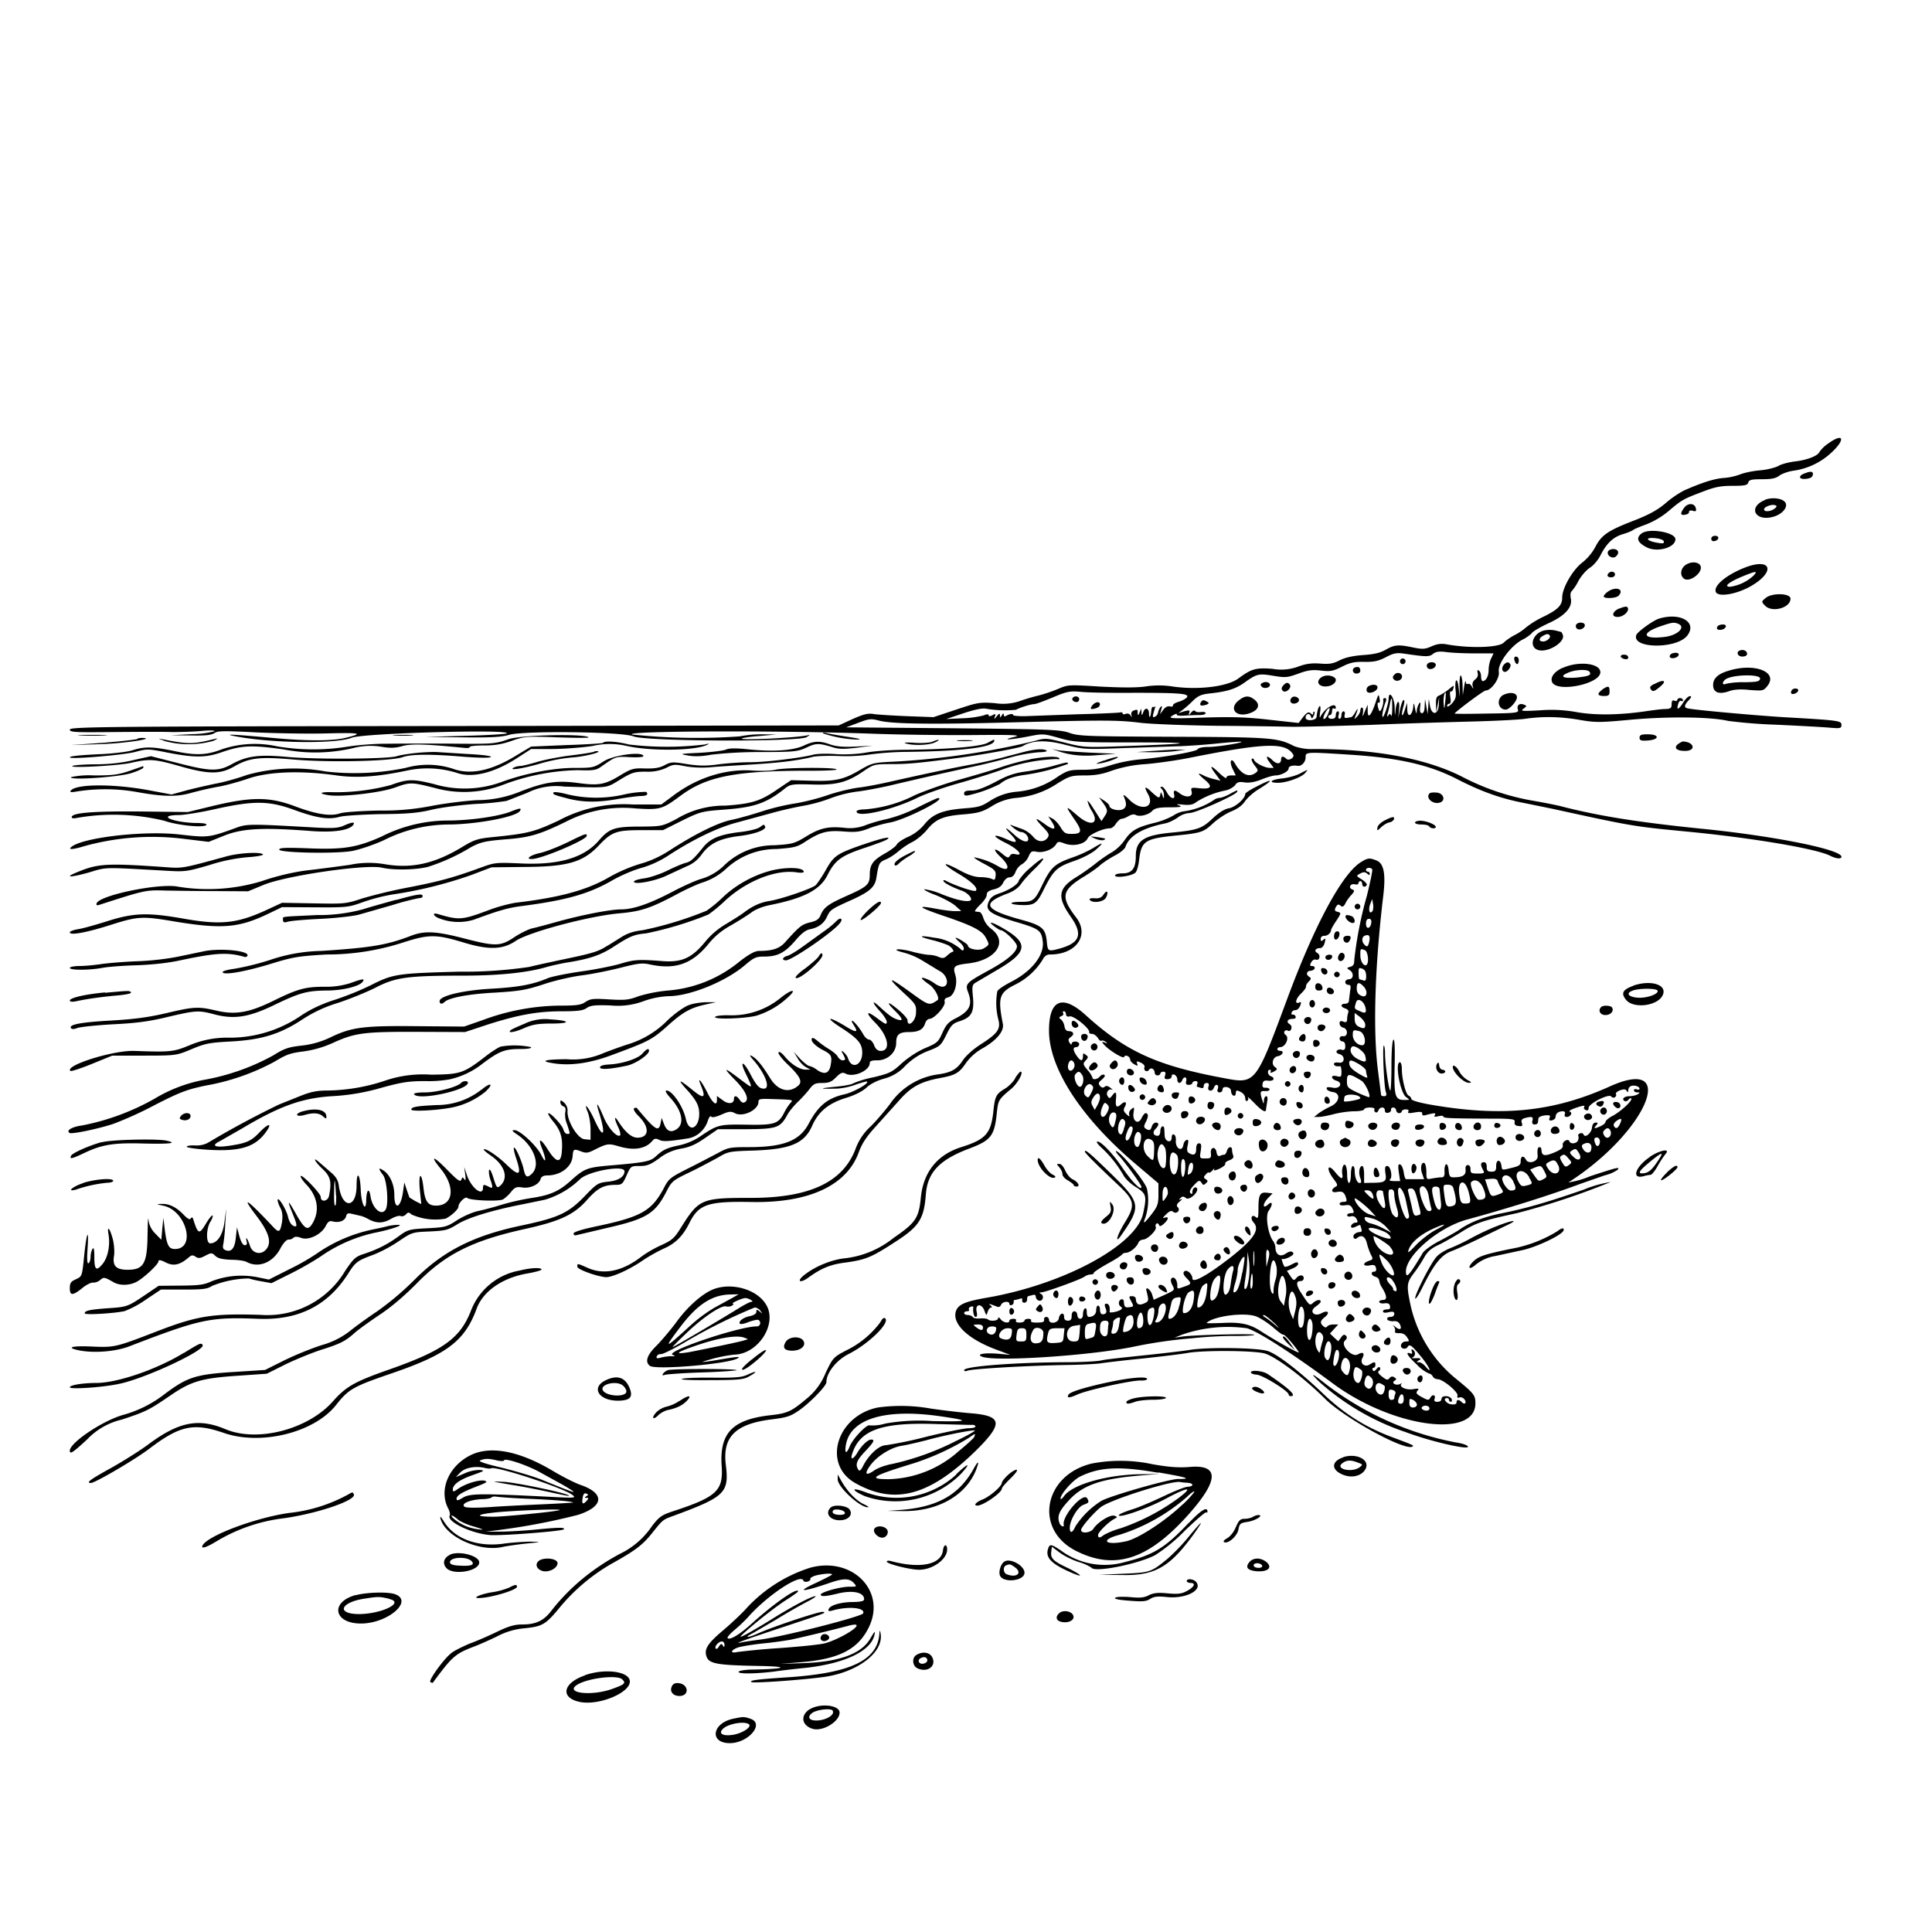 <svg xmlns="http://www.w3.org/2000/svg" id="svg" width="1024" height="1024" version="1.1">
  <path fill-rule="evenodd" d="M969.1 235a18 18 0 0 0-4.8 4.6c-.8 2-6.6 4.3-13.2 5-3 .4-7 1.4-8.6 2.4-1.7.9-6 2-9.8 2.3-3.7.3-8.2 1.3-10 2a32 32 0 0 1-8.7 2c-5.2.3-12 2.5-21.5 6.7a53 53 0 0 0-9.7 6.7c-4.3 3.6-8.5 6-17 9.3-13.7 5.3-17 7.6-20.3 14a27 27 0 0 1-6.9 8.2c-5 3.8-10.7 13.6-10.6 18.6 0 4-2.3 6.4-10.2 10.2a50 50 0 0 0-8.8 5.4 30 30 0 0 1-6 4.1c-2 1-4.7 2.8-6.1 4.2-2.8 2.6-18.2 3-30.2.8-2.8-.5-5-.2-7.8 1-3.5 1.6-4.8 1.7-9.8.7-8-1.7-10-1.5-14.7 1.2-3 1.7-6.2 2.4-12 2.8q-8.1.6-12.4 2.8c-3.5 1.8-5.5 2.1-10.4 1.7-4.5-.3-7.5.1-11.5 1.6a26 26 0 0 1-13.6 1.2c-8.9-.7-11.2 0-18 5-5.7 4.4-21.2 6.3-34.7 4.4a47 47 0 0 0-15 0c-4.7.6-12 .6-23.7 0-16.2-1-17-1-21.7 1a83 83 0 0 1-10.8 3.7c-3.4.8-8 2.2-10.4 3.1a28 28 0 0 1-12.8 1c-8.2-.6-9.2-.4-20.6 3.4l-12 4-13.6-.5c-7.5-.3-15.6-.8-17.8-1.1-3.4-.6-5.5 0-11.5 2.6l-7.4 3.4-203.7.3c-185.5.2-203.8.4-203.8 1.9 0 1.4 2.5 1.5 22.8 1.3 12.5-.1 26.5-.2 31.2 0 4.7 0 11.9-.2 16-.6 4.3-.4 7.1-.3 6.7.2a51 51 0 0 1-12 1.5l-11.2.6 10.5.1c7.8.2 11-.2 12.6-1.2 1.7-1.3 5.2-1.3 22.5-.4 11.2.5 28.2.8 37.8.5 17.5-.4 19 0 9.1 2.4-7 1.7-20 1.7-37.5.1-22-2-26.8-2.2-22-1.2 18.8 3.9 54.3 4.5 63 1 6.1-2.4 84.4-4.6 82.1-2.3-.4.4-10.3 1-22 1.3l-21.1.6 19.6.2c15 .2 20.7-.1 24.7-1.3 7.7-2.3 59.8-1.7 66 .8 6.6 2.7 87.3 3 91.7.4q2.5-1.6 1-1.1c-3.8 1.3-36.5 3-35.3 1.8.4-.3 4.6-1 9.5-1.3l8.8-.8-7-.1a63 63 0 0 0-12.5 1.1 324 324 0 0 1-57-1c-4.3-2 80.4-2.2 128-.4 13.5.5 36.9.8 52 .7 23.3-.2 26.7 0 22.5 1-7.4 1.8-2.2 1.6 7.2-.2 8-1.6 8.3-1.6 16.5.7 8 2.3 9.6 2.4 40.8 2.4 33.6 0 30.8.7-7.5 2-19.4.7-20.3.6-30.1-1.9-9.6-2.4-10.4-2.5-15.5-1a413 413 0 0 1-73.4 11c-12.8.6-13.1.7-19.5 4.4-8.8 5.2-13.2 6.2-26 5.8l-10.7-.3-7 4.7c-9.2 6.4-13.7 7.8-27.8 8.8a49 49 0 0 0-26 7.1c-7.4 3.8-7.8 3.9-18.3 4-14.4 0-17.1.8-22.8 7.4-8 9.3-21.6 13.2-42.3 12.1-11.9-.5-13-.4-19.6 2-15 5.5-22 7.4-37.7 10.5a275 275 0 0 0-25.5 6c-9 3-9.7 3-26 2.7l-16.8-.3-8 3.7c-16 7.4-24.6 8.2-44.8 4.6-18.4-3.2-25.8-3-39.7 1.4-6.3 2-13.4 4-15.7 4.3-2.4.4-4.3 1.1-4.3 1.7 0 1.7 8.7.1 20.8-3.7 15.6-5 17.5-5 35.3-2 24.5 4 33.4 3.3 48.9-4.1l7.5-3.6 17.5.1c17 .1 17.7 0 25.5-2.8a96 96 0 0 1 15.5-4 223 223 0 0 0 42-10.4l10.5-4 17.5-.2c22.7-.1 31-2.5 39.3-11.3 7-7.4 9.4-8.2 22.8-8.2h11.3l10-5c9.8-4.8 10.5-5 22.6-5.9 16-1.2 22.3-3.4 32.3-11.4 2.6-2 3.7-2.2 14.1-1.9 13 .4 18.7-1.1 27.5-7.2 5.2-3.5 5.6-3.6 14.5-3.6 9.1 0 15-.6 37.1-3.5 12.2-1.7 31-5.1 32.5-6q7.5-4.7 22.3-.8c10 2.5 10.5 2.6 31.1 1.8l30.1-1c5-.2 13.7-.8 19.4-1.4s11.3-1 12.5-1c3.7.2-11.7 2.8-17 2.8-3 0-5.4.6-5.6 1.2-.4 1.2-17.8 4.3-30.7 5.4a79 79 0 0 0-15.5 3.1c-5 1.7-9.2 2.4-14.6 2.4-7 0-8 .3-13 3.4a44 44 0 0 1-21.8 8.2 31 31 0 0 0-14.5 4.9c-4.6 3-6.3 3.4-14.2 4-11 .9-16.2 3-20.6 8.5a24 24 0 0 1-8.7 6.6c-2.9 1.3-5.5 3.1-5.9 4-.3.8-3 2.9-6 4.6-6.6 3.7-8.3 6-8.3 11.4 0 5.2-1.3 6.4-12.4 11.3-9.6 4.3-11.9 6-13.6 10-.9 2.3-2.2 3.2-5.7 4-4.4 1.1-5.5 2-13 10.3-3 3.5-6.7 4.8-13.9 4.8-2.2 0-5.2 1.6-10.4 5.6a68 68 0 0 1-38 15.4 79 79 0 0 0-15.5 3c-5.2 2-7.3 2.2-15.6 1.7s-9.9-.4-12.5 1.3c-2.4 1.7-4.7 2-13.9 2a120 120 0 0 0-40.2 7.5l-10.3 3.6-24.8-.2c-28.4-.3-34.6.5-45.6 5.7a47 47 0 0 1-15.8 4.6c-7.2.8-9.2 1.6-15 5.2a119 119 0 0 1-37 13 79 79 0 0 0-26 10 127 127 0 0 1-38.2 14.1c-5.4.7-8.8 2.7-6.7 4 1.2.7 14.5-2 23.1-4.8a193 193 0 0 0 22-10c13.5-6.9 17-8.2 26.9-10.3a120 120 0 0 0 36.8-12.8c5.9-3.6 8.3-4.5 15-5.3a56 56 0 0 0 16.1-4.7c11.5-5.2 16.4-5.8 44.7-5.7l25 .1 12.1-4c16-5.1 26.3-7 39.3-7 8.4 0 11.2-.4 13-1.7 2-1.4 4.4-1.7 12.7-1.4a39 39 0 0 0 17.6-2.3 45 45 0 0 1 13-2.6c11.4 0 30.4-7.7 40.7-16.5 4.7-4 5.8-4.5 10.2-4.5 7 0 10.8-2 16.3-8.3q4.7-5.7 8-6.2 6.6-1.3 9-6.8c1.8-3.6 2-3.8 13.6-9 9.1-4.2 11.7-6.6 12.5-11.4 1.2-7.7 1.5-8.3 4.8-9.7 1.9-.7 4.9-2.7 6.8-4.3 1.9-1.7 5.3-4 7.6-5.1 2.3-1.2 5.8-4.1 7.8-6.6 4.5-5.5 8.6-7.2 19.7-8 7.5-.7 9.5-1.3 14.5-4.3a29 29 0 0 1 13-4.4 47 47 0 0 0 22-7.8c6.2-3.8 7.2-4.1 14.2-4.1 5.6 0 9.5-.7 14.6-2.6a69 69 0 0 1 17.8-3.4c6-.5 16.6-2 23.5-3.4 40.2-8 50.6-8.2 54.6-1.7 1 1.5-2.3 3.6-3.6 2.3q-2.6-2.4-2.8.2c0 2.6-2.1 2.9-4.6.5-3.1-3-4-2-1.3 1.4l2 2.7h-2c-2.8 0-7.8-2.6-8.4-4.2q-.5-1.1-1.2-.6c-.4.4.3 2 1.5 3.5 2 2.6 2 2.8.4 4-3.6 2.6-7.6.7-11-5.3-2-3.2-2.9-.6-1.1 3.1l1.7 3.5h-2.5q-2.3 0-2.5 1.2c0 .7-1.8-.6-4-2.7-4.5-4.4-5.3-3.9-1.5 1l2.4 3.3-3.2-.8c-1.8-.4-4.2-1.2-5.4-1.8q-5.7-3 0 1.9 7 5.6-2.4 4.7c-4.7-.5-4.8-.4-4.3 1.8.7 2.9-2.9 3.4-6.2 1q-4-3.2-3.1.4c.8 3.2-2 2.4-3.8-1-.9-1.6-2-3-2.7-3q-1.4 0 0 1.2a5 5 0 0 1 1.1 3.3q.2 3-.8 0c-.8-2-.8-2-1.2 0-.4 1.7-.8 1.6-4.2-1.4q-5.9-5.7-2.1 1c3.6 7-3.6 9-9.8 3-2.2-2.3-3.7-3.3-3.3-2.3 1.8 4.1 1.7 6-.3 7.1-2.2 1.2-7.2 0-7.2-1.8 0-.5-1.2-1.7-2.7-2.7l-2.8-1.8 1.8 2.5c2.9 4 3 4.8 1.2 7.5l-1.7 2.6-4-6.3c-2.2-3.5-3.7-5.3-3.3-3.9s1.3 3.5 2.1 4.7c4.3 6.8-.2 8.7-7 3-7-6-7.3-6-2.4 1.2 4.6 6.6 4.4 8.1-1.2 8.1-3.3 0-4-.5-5.8-3.4-1.1-1.9-3-4-4.3-4.7l-2.3-1.2 1.8 2.7c2.8 4.3 1.4 5-3.2 1.7q-8.6-6.3-1.7 1c3.2 3.2 3.8 4.3 2.9 5.7-1.8 2.8-5.4 2.7-7.8-.3a15 15 0 0 0-5.6-4l-5.5-2q-2.2-1 .7 1.3c1.4 1.2 3.2 2.2 4 2.2 1.8 0 3.8 2 3.8 3.7 0 2.4-3.5 1.3-7.3-2.2-4.8-4.4-6.1-4.6-1.9-.2q6 6.2-2.1 2.6c-7.6-3.4-8.4-2-1 1.7 6.8 3.3 10.4 7.4 5.3 6.1q-2-.5-2.8 1c-.7 1.2-1.4 1-4-1.2-4.6-3.8-5.2-2.3-.8 1.8 5.5 5.2 4.4 8.3-1.6 4.7a38 38 0 0 0-12.5-4.6c-.3.2 2.3 1.9 5.6 3.6 5.3 2.8 6 3.6 5.8 6-.2 2.3-.5 2.6-1.9 1.9-1-.5-3.6-1-6-1-3 0-6.4-1-11.5-3.8-9.3-5-9.5-3.5-.3 2 7.1 4.2 10.6 7.7 9.2 9-.7.8-11.2-2.8-15.5-5.1q-1.6-.9-1.7-.2c0 1 4.3 3.3 9.8 5.3 3.2 1.1 6 4.4 4.5 5.2-2 .9-7.4-.3-14.8-3.2a38 38 0 0 0-9.5-2.8c-.8.1 1.8 1.6 5.9 3.1 4 1.6 8.8 4.2 10.5 5.7l3.1 2.8H506c-2 0-6.5-.6-10.2-1.3q-15.8-3 4.5 3.9c15.4 5.2 20.3 7.8 22.2 11.5 2 3.7 2 3.7-1 5.6-2.4 1.6-8.5.5-8.5-1.5 0-.7-5.4-4.1-6.5-4.1q-.3.2 2 2.3c1.6 1.3 2.6 3 2.3 3.7q-.3 1.6-1.9-.2a26 26 0 0 0-13.8-5.8c-8.5-1.5-8.8-.6-.4 1.4 3.7 1 7.6 2.3 8.5 3 1.8 1.3 2.7 3.1 1.7 3.1-.4 0-1.6.8-2.8 1.9-1.7 1.6-2.5 1.7-4.8.7a14 14 0 0 0-4.8-1c-1.1 0-4.8-.6-8.3-1.5-3.4-1-7.3-1.6-8.5-1.4q-2.1.3 3.3 1.7a39 39 0 0 1 10.5 4.6l8.2 5c4.7 2.2 5.8 8.5 1.6 8.5a10 10 0 0 1-4.1-1.9c-3.7-2.6-8.6-4-5.7-1.6 1.1 1 2.5 2 3 2.3 2.9 1.9 5.8 7.4 4.4 8.3-4.4 3-4.5 3-14.4-4.2q-17.5-12.7-3.7.2c6.7 6.2 6.9 6.5 6.7 10.9s-4.5 7.9-4.5 3.7c0-.8-2.2-3.3-5-5.6-5.7-4.8-6.7-4.3-1.5.8q6 6 1.3 4.5c-2.4-.7-4.4-2-9.6-6.8-4.3-4-4.1-2.3.3 2.5 2 2.2 3.5 4.6 3.5 5.5 0 1.7-.7 1.4-5.6-2.3-5.4-4-5.7-2.5-.5 2.8 6.9 6.9 8.4 14.9 2.9 14.9q-2.4 0-3.5-3c-.6-1.6-1.8-3-2.7-3-.8 0-2.2-1.2-3-2.7-1.8-3.2-5.1-7.3-6-7.3q-.5.2 1 2.5c2.6 4 1.2 4-5.2 0-8.6-5.1-10.1-4.3-1.9 1 9.3 6 11.5 8.6 11.5 13.5 0 6.6-5.6 9-7.5 3-.3-1-1.3-2.4-2.2-3.2q-2.1-1.9-.5.9c1.5 2.8 1.5 3.3-.3 3.3q-1.4-.2-2.5-2c-.5-1-2.7-2.8-4.7-4a50 50 0 0 1-6-4.3q-2.1-1.8-2.8-1.5c-1.2 1.2 1 3.7 5 6 5.2 2.6 5.6 3.4 4.8 8.2q-1.2 6.8-7.2 2.7a11 11 0 0 0-4.1-2.1c-.7 0-2.8-1.7-4.8-3.7l-3.5-3.8 2 3.3c1 1.9 3 4 4.3 4.7l2.5 1.4H427c-3 .1-7.7-2.8-11.1-7q-2.6-3-3.3-2.1c-.3.6 1.7 3.2 4.4 5.9 6.9 6.5 8.5 9.5 6.2 11.6-4.9 4.4-11 2.8-15.1-4-4.2-6.8-7-10.1-9.4-11.5q-2.6-1.5 1 2.5c6 7 8.8 14.7 5.2 14.7-2.5 0-4-1.6-7.4-8.1-3.6-6.8-5.6-6.8-2.3 0 1.5 3 2.8 6 2.8 6.5 0 .9-.4.6-8-5.1q-9.6-7.2-.5 2c5.7 5.8 7.8 10.3 5.4 11.8q-1.4 1-2.8-1.1c-1.6-2.4-3.1-2.6-3.1-.5 0 2.6-3 2.9-6 .6l-3-2.2v2.2c0 3.4-2.3 1.6-5.1-4-3.2-6.4-5.6-9-3.4-3.8 2.8 6.8 1.6 7.4-4.6 2.3q-11.2-9.1-2.1.8c3.5 4 5.1 6.6 5.6 9.5 1.4 9-5 13.9-6.9 5.1-1.4-6.5-7.2-15-10.2-15q-1.5 0 2.1 4c6.2 6.8 7.5 13.7 3.2 16.5q-4.5 3-6.7-2.8l-1.2-3.2-.6 3c-1 4.7-2.9 3.4-12.7-8.4q-.3-.1-1.3.3c-.6.4.3 2.1 2.4 4.2 6 5.9 5.6 11.4-.7 11.4q-4.6-.1-10-8.5c-2.3-3.7-2.4-1.8-.1 3 .9 1.9 1.3 3.8 1 4.2-1.5 1.5-6.2-3.6-8.7-9.5-3.3-7.8-4.5-9-2.5-2.6 3.8 12.2 2.4 14.6-2.4 4-3-6.6-6.1-10.3-3.6-4.2.8 2 1.5 6 1.5 9.1v5.6l-3.2-.3c-3.7-.3-9.3-9.8-9-14.8q.2-2.5-1.7-4.5c-1.8-1.5-2.1-1.6-2.1-.3q.1 1.5 1.6 2.2 1.6.5 1 3a13 13 0 0 0 1 6.6c1.7 5.2 1.7 5 0 5q-1.3-.2-2-2.3c-.5-2.3-7.2-9.4-8-8.6-.3.3 1 2.4 3 4.8 3.7 4.7 4.7 8.3 4.2 15.1q-.6 10-7.3-.5c-4-6.4-5.6-6.6-3.1-.5 2.3 5.9 2 8.3-.5 3.2-2.5-5-11.3-13.2-14.2-13.2-1.6 0-1.4.4 1.4 2.3 8.7 5.8 12.6 16 7.9 20.7-2.5 2.5-3.5 2-4.4-2-.8-4.2-4.5-12.5-5.2-11.7-.3.3.2 2.6 1 5.1 3.3 9.7 2 10.6-5.1 3.7-4.9-4.7-11-8.7-11.9-7.9-.2.3 1.7 1.9 4.2 3.6 7 5 9 11.6 4.6 15.6-1.7 1.5-2 1.3-3.7-4.2q-1.7-5.3-2.3-4c-.2 1 .1 3.3.7 5 1.5 4.3 1.4 5-.8 3.8-2.6-1.3-3.1-1.3-3.1.5 0 5-6.3 0-8.5-6.6l-1.5-4.4.6 4q.5 4.2-.5 2.5c-.9-1.2-1-1.2-1.6.3-.6 1.3-2 .3-7.6-5.4-7.3-7.5-9.3-7.7-3.3-.4 7.9 9.7 6.7 19.5-2.5 19.5-4.2 0-5.8-2.1-6.6-9-1-9.2-2.8-8.8-2 .5l.8 7.7-3.2-1.6-3.1-1.9-1.4-4-1.3-4-.7 5c-1.2 8.7-4.6 10-4.6 1.6 0-5.4-2.3-10.6-5.6-12.8q-4.4-3-.3 2.4c2 2.8 3 15.5 1.3 18.2-2.2 3.6-7-.6-8-6.9-.7-5-2.2-3.7-2.3 2.1-.2 6.7-2.6 1.9-2.9-5.6-.3-8.6-2.2-10.6-2.2-2.4 0 12.4-7.7 12.6-9.4.2-.4-3-1.5-4.8-4.3-7.2l-6-5.2c-4-3.5-2.5-.4 1.7 3.5 4.2 4 4.9 6.8 3.4 14.2-.6 3-4.4 3.6-4.4.6 0-1.8-9.8-12-10.6-11.1-.4.4 1.1 2.6 3.4 5 5.8 6.4 6.7 13.9 2.6 20.5-2.3 3.6-4 2.6-8.3-5q-7-12.6-1.7.2c1.8 4.4 2.1 6 1.2 6q-2.7-.1-4-5.2c-.8-3.6-4.9-10.4-5.4-9-.2.6.4 2.5 1.3 4.2 1.2 2.2 1.4 4.4 1 7.6-1 5.6-1.6 6-4.8 2.6-14-14.9-17.3-17-8.8-5.8 6.4 8.4 8 13.5 5.7 17.1-2.6 4-7.7 3.2-9.1-1.2-1.2-3.7-2.6-5.6-1.8-2.4q.6 2.1-1 2.1-1.5-.2-2.8-4.7l-1.3-4.8-.6 5.4q-.8 8.6-5.5 6.7c-1.3-.5-1.6-1.3-1.1-3.4a96 96 0 0 0 1-10.7l.5-8-.9 7c-.9 7.1-3.8 11.5-7.6 11.5-2.3 0-2.2-8 .3-11.8.8-1.3 1.2-2.6 1-3-.4-.2-1.9 1.6-3.4 4.1-3.7 6.2-4.3 6-6.8-1.8q-.5-2-1.4-.7-.6 1.3-3.7-1.9-5.7-6-11.6-5.8c-3.2.1-3.2.1 1 1 12 2.8 17.2 22.9 5.9 22.9-3.3 0-4.3-2-5.4-10.5l-.7-6-.6 5.8-.5 5.8-3.2-3.3a12 12 0 0 1-3.6-7.3c-.2-2.2-.4 1.5-.5 8.3-.2 15-2.1 18.2-10.6 18.2-6 0-8-2-7.2-7.2.4-2 .1-6-.5-8.6-1.5-5.9-3.3-8.3-2.4-3 1 5.7-.3 12.4-3.2 15.8-3.3 4-4.3 3-4.3-3.8q0-6-1-4.2c-.5.8-1 2.7-1 4.2s-.5 3-1 3.3q-1.2.9-.6-7.5c.8-11.8-.5-9.1-1.8 3.7-1.1 10.8-1.1 10.8-4.3 12.3-2.7 1.2-3.3 2-3.3 4.8 0 4 1.5 4 6.5 0 2.1-1.8 4.8-3.1 5.8-3s2.7-.4 3.7-1.3c2-1.7 2.3-1.7 7 1 3.3 2 8.4 1.9 12.2 0 4-2.1 11.8-9.4 11.8-11q-.1-1.4 4 .7c4 2 7.4 1.3 12.2-2.9 1.3-1.1 2-1.2 3.5-.2s2.6.8 5.2-.6c3.1-1.6 3.4-1.6 5.3.2 1.4 1.3 3.7 1.8 8.2 2 3.4 0 7.2.5 8.4 1.2 6.2 3.3 13.6.4 17.6-6.8 1.6-3.1 3.4-5.1 4.5-5.1q1.7 0 2.7-1t4 .1c3.9 1.5 10.6-1.7 13-6.2 1.2-2.4 2-3 3.8-2.5 3.3.8 6.3-.3 7-2.6.4-1.7 1-2 3.3-1.4l4.3 1c.8.1 3 1 4.7 2 4.2 2.1 7.4 2 11.6-.4 1.9-1.1 4.1-1.8 5-1.5.8.4 2.1 0 2.8-.8 1.2-1.3 1.6-1.3 3 0a31 31 0 0 0 18.1 2.2c3.2-1.6 6.8-5 6.8-6.4 0-2 3.6-5.5 4.6-4.6 1.4 1.4 16.8 2 19 .8 1-.6 3-2.3 4.3-4 2-2.5 3-2.8 6-2.3 4 .6 8.7-1.5 9.6-4.4q.5-2 3.6-2c7 0 13-4.5 13.4-10.2.3-3.8.6-4 4.3-2.6 2.8 1.1 3.8 1 7.5-.9 6.4-3.2 7.3-3.3 12.4-1.8 8.2 2.5 14.6 1.5 18.2-3 1-1.1 1.8-1.2 3.4-.4 1.9 1 4.4 1 15.2-.7 4.8-.7 9-4.4 10.6-9.2.6-1.9 1.4-3 1.8-2.4q.7 1 5.4-1c4-1.8 5.1-1.9 7.2-.8 4.2 2.3 12.5-1.7 12.5-6 0-1.5 1-1.7 6.3-1.5 12.8.4 12.2.3 10.5 2.3-.9 1-2.3 3.2-3.2 5-3 5.9-5.2 6.6-20.1 6.3-14.6-.2-15.2 0-24.8 6.5a33 33 0 0 1-10.5 4.4c-6.8 1.4-8.8 2.4-12.5 5.8-3 2.8-5.3 3.3-25.3 5-11.3 1-12.9 1.7-19.9 8-6.3 5.7-11 7.7-21 9.2a127 127 0 0 0-15.5 3.5 170 170 0 0 1-12.7 3.4c-2.9.6-7.8 2.8-11 4.8-5.5 3.6-6.3 3.8-15.8 4.3s-10.3.7-15 4.1c-6 4.4-11.2 7-18.3 9.4-4.8 1.5-5.7 2.4-10.2 9a48 48 0 0 1-45 23.4c-25.5-.8-33.5.5-55 8.8-21.7 8.4-22.3 8.5-34.2 8-10.7-.5-14.2.5-7 2 8 1.6 19.3.7 26.7-2.1C106.4 699 111.3 698 137 699c21.3.8 36.7-7 47.5-23.9 4-6.3 4.8-6.9 13.8-10.2a75 75 0 0 0 13-7c7.1-4.8 7.3-4.8 16.4-5.2 8.5-.4 9.7-.7 15-4 5.7-3.4 18-7.2 33.8-10.3l12.2-2.5a45 45 0 0 0 18.8-11c4.6-4.2 23.5-7.6 23.5-4.1 0 2.9-3.3 5-8.6 5.5-5.4.6-5.9.8-12.8 8-8.5 8.7-13.7 11.1-33 15.2-25.4 5.3-41.7 13.5-56.8 28.7a154 154 0 0 1-20 16.9c-5.1 3.4-11.7 8.2-14.5 10.5a43 43 0 0 1-15 7.4 172 172 0 0 0-19.8 8.1l-10 5-15.5 1c-21.3 1.3-25.5 2.7-37.5 11.6A63 63 0 0 1 65 750c-10.9 3.2-27.7 14.5-28 18.8 0 2.2 1.4 1.3 9.1-5.8a37 37 0 0 1 18.5-10.6c13-4.3 14.3-5 25.9-12.9 11-7.5 16.5-9.1 36.5-10.4l14.4-1 10-5c5.6-2.7 14-6.1 18.6-7.6 10.2-3.2 13-4.6 17.8-8.9 2-1.8 8-6.1 13.2-9.6 6.1-4 13.2-10 20-16.9 15-15.3 29.3-22.5 56.7-28.6 19.2-4.2 26.6-7.7 33.6-15.7 5.4-6 8.6-7.8 14.8-7.8 3.5 0 3.9-.3 6-5 2.2-5 2.3-5 7-5 3.8 0 5.6-.7 10.2-4a26 26 0 0 1 11.7-5.2c4.6-.8 7.8-2.2 12.8-5.7l6.7-4.6h14.8c16.5-.1 18.2-.7 22-7.6 1-1.9 3.6-5 5.6-6.9s4.8-5 6.1-6.7c2.1-2.8 3.1-3.3 6.8-3.3 3.5 0 5-.6 7.3-3 2.4-2.4 3.4-2.8 5-2 4.2 2.3 12.9-1.5 12.9-5.6q-.1-1.5 4-1.4c5.5 0 10-4.2 10-9.2 0-4.5 1.5-5.8 7-5.8 5 0 7.4-1.4 8.4-4.8q.8-2 2.3-2.2c2.5 0 8.6-6.8 8-9q-.5-1.9 1.9-2.4c3.2-.8 5.2-7.2 3.7-12-1.4-4.5-.6-5.1 7.2-6 14.5-1.8 20.9-11.4 12-18.2a12 12 0 0 1-4.3-5.8c-.5-1.7-1.4-3.2-2-3.2l-2.3-.3c-.6 0 .6-1.6 2.5-3.5 2-1.8 3.6-4.2 3.6-5.3q-.2-2 3.7-2.9t5-3.6q1.5-2.7 3.4-2.8 2.1 0 3.2-3a8 8 0 0 1 3.3-3.9 9 9 0 0 0 3.5-4c1.3-2.9 1.7-3.2 4.6-2.6 3.6.6 8.6-1.4 10.1-4.1.8-1.4 1.4-1.5 4.5-.3 4.7 1.7 10.8.3 12.2-2.8.9-2 8.1-5.3 12-5.3.8 0 2.2-1.1 3-2.5q1.7-2.3 2.9-2.5 1.7-.2 3.7-1.4c2-1.2 3.2-1 3.8-.7 1.9 1.2 6.9 0 8.7-2 1.4-1.5 3.2-2 9.3-2 5.7 0 7-.3 5.1-1q-3-1 2.2-.4c3.5.3 5.2 0 7-1.5a46 46 0 0 1 15.1-6 10 10 0 0 0 5.3-2.8c1-1.6 2.1-2 5.1-1.5q3.8.5 9-1.6c3-1.2 6.2-2.1 7.3-2.1 2.9 0 7-2.1 7-3.7 0-1.2 1.9-1.8 4.8-1.4 2.1.3 4.2-2 4.2-4.5 0-2.9 0-2.9 23.6-1.4 25.3 1.6 42 5.4 56.4 12.8 13 6.7 23.4 10.4 35.3 12.7l15.2 3.1c42.5 9.3 43.2 9.4 70 12 35.2 3.3 70.3 9.2 77.6 13 3.2 1.6 5.9 1.8 5.9.5 0-3.9-36.5-11.2-75.5-15-32-3.3-52.6-6.5-72.5-11.6-3-.8-9.7-2.1-14.9-3a128 128 0 0 1-38.7-13.1C755.5 402 729 397 696.2 397a27 27 0 0 1-10.2-1.5c-8.7-4.5-12-4.8-64-5-45.5-.2-50-.3-55-2-5-1.8-10.2-2-62-2.5l-56.5-.5 6.4-2.4c5.8-2.2 6.7-2.3 11.3-1.1 6.8 1.7 27.5 2 69.3.9 50.3-1.3 56.7-1.3 69 .2 6 .7 24.7 1.4 41.5 1.6 16.8.1 34.1.4 38.5.5s23.3-.4 42-1c18.7-.8 43.2-1.5 54.5-1.8s23.5-.9 27.2-1.4c9.6-1.4 19-1.2 29.3.6 8.2 1.4 10.5 1.4 27.5-.2 19.2-1.7 41.6-1.5 51 .7a271 271 0 0 0 25 2c11.3.5 23.8 1.2 27.8 1.5 6.7.6 7.2.5 7.2-1.4 0-2.2-1-2.4-31-4.1-15.7-1-48.1-3.9-50.7-4.7q-2.7-.6.7-4.2 2.3-2.4.6-2.2c-.8 0-2.4 1.6-3.6 3.6-2.4 3.7-3.6 4-2.5.5q.6-2 1.6-1.6.8.5.9-.4-.2-1-1.5-1.1-1.3 0-1.5 1-.2.8-1.5.4-1.5-.8-1.5 1.8c0 2.1-.5 2.5-3.4 2.6-1.9 0-6.3.6-9.8 1.1-14 2.1-27 2.3-36.8.6a75 75 0 0 0-20-1c-9.4.5-10.3.4-8.5-.9s1.8-1.5.3-2.1c-2.4-1-4 .3-3.3 2.5.6 1.8-.3 2-16.4 2.2-9.4.2-17.1.2-17.1 0 0-.7 15.3-12.2 16.4-12.2 3 0 7.6-6.4 7-10-.7-4.3 6.4-13.8 12.6-17 2-1 4.3-2.6 5-3.6.9-1 4.7-3.2 8.6-5q13.2-6 12-13c-.4-1.8-.2-3.5.3-3.9a26 26 0 0 0 3.7-5.6c1.5-2.7 4.3-5.9 6.1-7 1.9-1.2 4.4-4.1 5.7-6.8 3.2-6.2 6.7-9.5 11.8-11 2.4-.7 4.8-1.7 5.4-2.2s3.7-1.8 6.8-2.9a44 44 0 0 0 12.2-7.3c7.1-6 7.6-6.2 18.4-10.3 6-2.3 9.1-2.9 15.3-2.9 6.5 0 7.8-.3 8.3-1.7.4-1.5 1.7-1.8 7.3-1.8 5.2 0 7.4-.5 9.2-1.9 1.3-1 4.6-2.2 7.4-2.6a37 37 0 0 0 20.5-9.9c7.3-6.9 6-10.3-1.9-4.6m-12.9 16c-3.3 1.4-2.7 3.2 1 2.8q3.3-.3 3.6-2 .7-3-4.5-.8m-20.8 14c-9.4 3.8-5.2 11.8 4.7 8.8 4.3-1.3 7.2-4.6 6.3-7-1-2.6-6.9-3.5-11-1.9m-42.9 4.3q-3.3 4.4.6 3.6 2.1-.4 2-1.5 0-1 2-.6 2.3.9 1.6-1.3c-.5-2.8-4.3-3-6.2-.2m47.8.5c-2.1 1.5-5.4 1.7-5.4.3s4.1-2.9 5.9-2.2q1.6.4-.5 1.9M870 282.8q-4.6 3.6 3 7.4c5.6 2.7 15 0 15-4.4 0-3.7-14.2-6.1-18-3m37 2.8q.1 1.4 1.7 1.2c2.5-.5 2.8-2.8.4-2.8q-2 0-2.1 1.6m-25.2 1.3c.4 1.1-.3 1.3-3.3.8-5.8-1-7-2.9-1.6-2.5q4.2.4 5 1.7m-29.5 5.2c-1.3 2.2 2.4 4.6 4.2 2.7 2-1.9 1-3.8-1.6-3.8-1 0-2.2.5-2.6 1.1m40.9 7.4c-2.8 2-3 6-.4 7.4 2.7 1.5 8.6-2.6 8.6-6 0-3-4.8-3.8-8.2-1.4m32.4 1c-10.2 3.8-17.6 9.8-16.3 13.2 1.2 3 11.2 1.3 18.9-3.2 12.6-7.4 10.7-14.8-2.6-10m-73 3.2c-1.3 1.2-.7 2.3 1.3 2.3q1.8-.1 2-1.5c0-1.5-2.1-2-3.3-.8m76.7 1.4A23 23 0 0 1 917 311c-3.7 0-.7-2.5 6.6-5.5s8.2-3 5.8-.4m-77.2 8.5c-1.2.8-2.2 2-2.2 2.5 0 1.3 6.4 1.1 7.8-.3 3.4-3.4-1.2-5.3-5.6-2.2m83.7 3.3c-2.3 1.9-2.4 2-.5 4 3.6 4 13.6 1.4 13.6-3.6 0-2.9-9.7-3.2-13.1-.4m-77.7 5.6c-3.8 1.7-4.3 4.5-.8 4.5s7.1-4 4.8-5.4c-.4-.2-2.2.2-4 1m21.1 5.3c-3 .9-11.2 6.8-12 8.6-2.8 7.5 22 7.6 27.2.1 5-7-4-12.1-15.2-8.7m-43.9 3.2q-.5 1 .3 2c1.3 1.3 4.3 0 4.3-1.7s-3.6-1.9-4.6-.3m54-.5c4.4 1.7-.2 6.2-7.2 7-11.5 1.4-12.8-2-2-5.7 5.9-2 7-2.2 9.2-1.3m21.3 1c-1.4 1.4-.6 2.5 1.5 2.2 2.7-.4 3.6-2.8 1-2.8-1 0-2.2.3-2.5.7m-92.4 2.5c-6.2 1.6-8.2 9-2.8 10.4 5.3 1.3 14.3-4.4 12.8-8.2l-.7-1.4-3.1-.8a14 14 0 0 0-6.2 0m3 2.5c1 1-1.3 3.3-3.4 3.3-2.4 0-2.5-1.6-.1-3 2-1.1 2.7-1.2 3.5-.3m101 8c-2.3.8-1.4 3.3 1.2 3.3q2.4-.1 2.5-1.4c0-1.6-1.9-2.5-3.7-1.9m-140.7 1.6h10l-1.2 2.6c-.8 1.4-1.4 4.2-1.4 6.2 0 3.3-1.4 5.9-3.2 5.9-.4 0-.8-1.1-.8-2.4 0-1.4-.5-2.8-1.2-3.2q-1.1-.7-.6 1.3t-1.3 3.4-1.4 3.4q.9 2.7-.5.2-1-1.6-2-1.2t-1.1-1.2c-.1-1-.5.2-.9 2.7l-.7 4.5-.1-5.2c-.1-3-.6-5.3-1-5.3s-.7 2.6-.6 5.8l.1 5.7-.6-5c-.7-6-2.2-4.7-1.6 1.4.4 3.5 0 4.7-2 7-1.4 1.4-2.5 2-2.5 1.3q.1-1 1.1-1.2 1.2 0 .6-3.5c-.3-2-.2-3.3.2-3q.9.3 1.4-1.6c.5-1.9.3-1.8-2.6.6a28 28 0 0 1-5 3.2c-1.3.4-1.7 1.5-1.6 4.7l.2 4.1.7-4 .8-4-.2 4c-.2 5.5-3.8 5.9-4.7.5l-.6-3.5-.3 4-.3 4-.7-4-.7-4-.2 3.8q-.1 3.6-1.4 3.7-1.4 0-1-3.2.5-3.7-.6-1.8a9 9 0 0 0-1.2 4q-.1 2.5-.9-1.5-.7-4.1-.9-1.5c-.3 5-3 7-3.2 2.4l-.1-3.9-1.3 4c-1.5 4.6-2 2.7-.6-2.3.5-1.7.6-3.2.1-3.2s-1.3 2.1-1.9 4.8l-1 4.7.4-4.2c.3-2.4.1-4.3-.4-4.3s-1.2 2-1.4 4.3c-.3 3.6-.4 3.4-.5-1.6-.2-5.2-3.2-9.2-3.2-4.2 0 2.3-2.4 9.5-3.1 9.5s.3-5.1 1.6-8.2q.6-1.7-.4-1.8-1 0-1 .8c.5 2.5-1.5 7.5-2.2 5.7-1-2.7-1-4.7 0-4q.7.1.3-2.3c-.5-2.5-.6-2.4-2 1.8-2.4 7.2-4.2 9.3-4.3 5v-3.5l-1.5 3.5q-1.7 4.4-1 .8.3-2.6-.5-2.8-.8.1-.9 1.6c0 .8-.8 2.3-1.7 3.2-1.6 1.6-1.6 1.6-1 0q2.4-6.3.2-2.6c-.8 1.6-1.9 2.8-2.3 2.9l-2.3.4q-1.7.4-1.2-1.6.4-1.7-.6-1.9-1 .2-1.1 2t-1 2q-1-.2-.5-2t-.4-2q-1 .2-1.1 2 0 2-2 2-1.8 0-2-1 .1-1 1-1c.5 0 1-1 1-2q.1-1.9 1-1.5.9.5 1-.4c0-3.3-6 .3-8.2 4.9q-.6 1-.1-2.5c.3-2.2.2-3.6-.3-3.2-.7.7-1.2 2.3-1.6 5.7-.2 2-5.8 2.4-5.8.4s2-2.7 2.7-.9c.6 1.6.7 1.6 1.5 0 .6-.9.7-2 .4-2.2q-.5-.5-.6.7.1 1.5-1.4 0c-1.1-.8-1.9-.4-3.9 2l-2.4 3.2-15.4-1.7c-12-1.4-19.6-1.6-34.1-1.2-19.3.7-20.3.6-16.7-1.4q2-1 1.6-.2c-.3.5 1.5.8 4.1.6s6.2-.3 8-.3 3.2-.4 3.2-1-1.1-.8-2.5-.6-2.7 0-3-.5q-.7-.9-2.2.8-1.7 2.2-1 .1c.5-1.4.1-1.5-2.6-.8l-3.2 1 2.4-1.8a57 57 0 0 0 5.6-5c2.7-2.5 4.3-3.2 9.1-3.7 9-1 13.5-2.4 18.4-6 6.2-4.4 7.2-4.6 15-3.3 6.2 1 7.2 1 13-1.1 5.1-1.9 7.4-2.2 12.1-1.7 5 .6 6.5.3 11.1-2 4.3-2.2 6.6-2.7 11.8-2.6s7.5-.4 11.4-2.4c4.1-2.2 5.8-2.5 9.5-2 12.2 1.8 13.6 1.8 15.6.2 1.5-1.2 3.2-1.5 7-1 2.8.4 9.5.7 15.1.7m104 .4c-1.3 1.3-.5 2.4 1.6 2.1 2.7-.4 3.6-2.8 1-2.8-1 0-2.2.3-2.5.7m-26.7 1.2q.2.9 2 1.4 2 .4 2-.9-.2-1.3-2-1.4t-2 .9m-56.3 2.1q.6 1.8 1.4 2 .8-.2.9-2-.1-1.8-1.4-2-1.4 0-.9 2m-60.7.5q.2 1.4 1.5 1.5 1.3-.1 1.5-1.5-.2-1.4-1.5-1.5-1.3.1-1.5 1.5m14.4 1.6q-.5 1 .3 2c1.3 1.3 4.3 0 4.3-1.7s-3.6-1.9-4.6-.3m40.6.3c-2 2.6.2 5.2 2.4 2.7 1-1 1.5-2.5 1.1-3q-1.3-2.2-3.5.3m31.3 1.5c-4.4 2-6.7 5-5.7 7.5 2.3 6 26.4 1 25.6-5.4-.5-4.6-11.8-5.7-19.9-2m-110-.3c-2 .7-1.5 3.3.7 3.3q1.8-.1 2-1.4 0-2.7-2.7-1.9m197.9 1.8q-8.4 2.4-8.2 7.7c0 3.8 3.1 5 8.3 3.2q3.8-1.5 11.1-.7c7 .5 7.3.5 9.4-2.2 5.8-7.4-6.9-12.3-20.6-8m-73.7.6c1.1 1.7-.3 2.3-6.6 3-7.5.6-9.6-.5-4.9-2.5 4-1.8 10.6-2 11.5-.5M739 357.6q-1.4 1.5-.1 2.6c1.4 1.4 4.2.3 4.2-1.6s-2.7-2.7-4-1m-39.5 2c-2.2 2.3-.1 4.6 3.8 4.2 3.7-.4 6-3.4 3.7-4.8-2.3-1.5-5.7-1.2-7.5.6m233.3.1c-.3 1.5-1.5 1.8-8.3 1.9a43 43 0 0 0-9.7.8c-2 1-2.4-.6-.5-2.2 3.3-2.7 19-3.1 18.5-.4M669 362q-1.5.7-.2 2c1.2 1.2 4.3.6 4.3-1 0-1.4-2.5-2-4-1m207.7.5c-2.3 1.2-2.6 1.8-1.7 3s1.6 1 4-.9c4.8-3.7 3.2-5-2.3-2m-196.7.8q-1.5 1.6-.1 2.8c1.4 1.4 4.7-1.5 3.7-3.2q-1.4-2.3-3.6.4m45.1.4q-1.2 1-.8 2.5c.8 2 5.7.2 5.7-2 0-1.6-2.8-1.8-4.9-.5m124.1 1.7q-4.5 3.3.8 3.4c2.5 0 3-.4 3-2.5 0-3-.7-3-3.8-1m100.3.6q-.6 1-.1 1.6c.8.8 3.6-.5 3.6-1.7 0-1.3-2.7-1.3-3.5 0M601 367.2c24.6 0 29.7.4 28 2.5-.7.8-2.7 1.8-4.4 2.3s-3 1.3-2.9 1.9q0 .9-1.6.5-1.9-.4-3.6 1.9l-1.7 2.3.7-2.5q.8-2.5-.3-1.5c-.5.6-1.2 1.9-1.4 3-.1 1-1 2-1.7 2.3-1.4.5-1.4.2.1-4.8q.4-1.3 0-.7t-1 .3c-.5-.3-.9.7-1 2.1-.3 3.3-1.2 4.4-1.2 1.5s-1.9-3.7-3-1q-1 3-1 .3l-.1-2-.9 2q-1 2.5-1 .3c0-2-.2-2-2.4-1.2q-1.2.7-1 2.2.8 2-.4.3a2 2 0 0 0-2.6-.8q-1.5.5-1.6-.3t-1.2-.5c-.7.2-11.2.7-23.3 1l-27.7 1c-3.2 0-5.8-.2-5.8-.6 0-.9-2-.6-3.7.4q-1.2.7-1.3-.5 0-1.5-1 .2-1.2 2-1 0 .1-1.7-1.7.5-1.8 2.5-1 .2 1-2.1-1.3-.7-2 1-2 0t-2.7.1a54 54 0 0 1-11.3 1.5l-8.5.4 9-3q9-3 12-2.5a60 60 0 0 0 16 .6c2-1.2 8-3 9.6-3 1 0 5.4-1.7 10-3.6 7.6-3.2 9-3.4 14.9-2.9 3.6.4 16.2.6 28 .5m165 4.6c-.4 4.2-.5 4.4-.8 1.5s.2-6.2 1-6.2c.2 0 .1 2.1-.2 4.8m31.3-3.8c-4.3 1.7-3.7 8 .8 8 1.9 0 5.9-4.4 5.9-6.5 0-2.3-3.1-3-6.7-1.5m-228.6 1.6c-1 1 .2 2.4 1.9 2.4q1.3-.1 1.4-1.5c0-1.5-2.1-2-3.3-.9m87.9 1.5c-5.4 4.2-1.7 9.1 5.2 7 5.1-1.5 6.5-4.6 3.2-7.3-3-2.4-5.1-2.3-8.4.3m28.1-1.5c-1.6 1.6-.6 3.5 1.5 3.2q2.1-.4 2.3-1.8c0-1.6-2.6-2.5-3.8-1.4m53.2 5.6c0 3-.3 4.7-.6 4-.5-1.2-.7-1.2-1.5 0q-1 1.3-.3-1.2c.4-1.4 1-3.7 1.2-5.2q1.3-6.3 1.2 2.4m-101.4-3.1q-1.4 2.5 2.6 1.4 2.5-.8.8-1.6c-1.9-1.2-2.6-1.1-3.4.2m-57.4 1.5q-2.5 3 1.7 1.7 2-.6 2.2-2c0-1.7-2.2-1.6-3.9.3m124.8 4.8c-1.3 2.9-3.2 3.6-2.2.9.8-2.3 2.5-4.5 3-4 .2.3-.2 1.6-.8 3m-267.7 10.3a64 64 0 0 0 18.3 3.3q3.7-.1-4.7-1.4c-4.7-.7-9.9-1.6-11.5-2s-2.5-.3-2 0m-393.5 1.2c3.4.2 9 .2 12.5 0 3.4-.2.6-.3-6.3-.3s-9.7.1-6.2.3m166.5 0c2.6.2 6.7.2 9 0s.1-.3-4.8-.3c-5 0-6.8.1-4.2.3m60.2 2c-6.5 2.3-8.3 2.5-24.5 2.4a1907 1907 0 0 0-41 0c-5.8 0-14.6.7-19.5 1.5a115 115 0 0 1-37.5-.1 55 55 0 0 0-29.3 1.5c-8.2 3.2-14 3.4-25.1 1-11.8-2.4-15.7-2.5-22.2-.5-2.7.9-10.3 1.8-16.9 2.1q-17.4.8-16.4 1.8c1 1 29.2-1.4 34.7-3 6-1.6 6.7-1.6 15 0 15.8 3.2 22 3.2 30.4.3 10.9-3.8 16-4 33.1-1.6a88 88 0 0 0 36.9-.7 36 36 0 0 1 15-.7c4.7.8 7.4.7 11.2-.4 4.8-1.3 12.7-1 32.8 1 1.6.2 2.8 0 2.8-.5s3.5-.8 7.8-.8c5.6 0 9.6-.7 14.6-2.5 6.6-2.3 7.6-2.4 24-1.8 9.4.3 16.9.4 16.6 0-2.1-2-35.9-1.3-42.5 1M869 391c0 1.4.8 1.7 4 1.5 6.8-.4 6.8-3.4 0-3.3-3.1 0-4 .4-4 1.8m-796.3.7c-.4.3-8.5 1.2-18 2l-17.2 1.2 15.8-.5c13-.4 29.8-3 22.1-3.3-1.1 0-2.4.2-2.7.6m14.3 1a49 49 0 0 0 26 0q3.6-1.7 1-1.1c-12.2 3-13.9 3-29 0q-2-.4 2 1m407 .6c-1.4.5-5.6.8-9.5.5s-6-.1-4.5.3c4 1.3 12.3 1 15.5-.5 3.5-1.6 2.2-1.9-1.5-.3m13.7-.5c1.8.2 5 .2 7 0 2.1-.2.6-.4-3.2-.4s-5.5.2-3.8.4m15.8 1c-3.5 2-21.3 3.5-43 3.7-7.7 0-17.4.7-21.5 1.5-4.8.8-10.6 1.1-16 .8-4.8-.4-10.2-.2-12 .3-6.4 1.7-25.3 4-33.5 4-4.5 0-12 .5-16.6 1.1-6.5.9-10.2.9-16.7-.1-7.8-1.3-8.6-1.2-12 .6-2.7 1.4-5.2 1.8-10.2 1.7-6.2-.2-7.2 0-13.2 3.6-8.1 5-11.5 5.6-22.5 4.1s-17.5-.5-30.2 4.4a61 61 0 0 1-23.4 4.7c-7.8.5-18.7 2-24.2 3.1a131 131 0 0 1-27.3 2.4c-9.7.2-19 .8-21 1.5-5 1.7-12.6.5-24-3.8-13.3-5-22.8-5-42.7-.3l-14 3.4-25.3-.3c-25-.2-36.2.7-36.2 3q0 1 2.8.4A114 114 0 0 1 87 435c7.2 2.5 21.3 3.9 22.4 2.2q.5-1-5.9-1C96.3 436 89 434.4 89 433c0-.6 2.5-1 5.5-1s11.8-1.4 19.7-3.2c20.3-4.5 28.2-4.4 41.3.3 12.2 4.5 18.7 5.5 24.6 3.8 2.5-.6 12.1-1.2 21.9-1.4 13.8-.1 19.5-.6 26.7-2.3 5-1.2 15.7-2.6 23.5-3.1a143 143 0 0 0 16.3-1.6l11-4.3a34 34 0 0 1 19.5-3.3c23.9.7 22 1 29.7-3.7 6.3-3.8 7.5-4.2 13.7-4.2a23 23 0 0 0 10.7-2c3.6-1.9 4.5-2 10-.9 3.7.7 9.1 1 14.2.5 4.5-.4 14.7-1 22.7-1.5 13.7-.9 23-2 31-4 2-.4 8-.6 13.5-.4a88 88 0 0 0 16.5-.8 157 157 0 0 1 20.5-1.4c29.4-.4 45.5-2.5 45.5-6 0-.7 0-.7-3.5 1.2m-203.8 0c-.3.3-9 .9-19.4 1.2l-18.8.8-8 4.8q-19.5 12-33.3 7a43 43 0 0 0-25.2-.5 134 134 0 0 1-42.4 1.9 92 92 0 0 0-41.6 1.8c-4.7 1.7-12.3 3.9-17 4.7-4.7 1-11.8 2.6-15.8 3.7l-7.3 2-11.2-2.1c-19.3-3.7-40-3.6-42.3.2q-.7 1 2.7.4a97 97 0 0 1 31.4 0c14.7 2.7 22.1 2.9 30 .6a187 187 0 0 1 14-3.2c3.8-.6 11-2.6 16-4.3 10.6-3.7 27.5-4.4 46.3-1.8 11 1.6 21.8.9 38-2.5a52 52 0 0 1 26.2 1.2c8.2 2.9 19.6.2 31.9-7.7l7.6-4.9h10.7c6 0 15.7-.7 21.8-1.6a40 40 0 0 1 18.3 0c12.9 2.8 35.2 2.5 42-.4q3-1.4-.8-.4a168 168 0 0 1-40.1 0c-6.3-1.6-12.6-2-13.7-1m106.3 1.6c-5.6 2.6-16 3.3-29 2-6.6-.7-10.2-.7-12 0-1.4.7-7.7 1.4-14 1.8-10.7.5-11.1.6-6.5 1.4q5 1 12.5-.4a224 224 0 0 1 26.5-1.4c17.7 0 19.4-.3 24-2.4 5-2.4 6.5-2.4 14-.1 3.1 1 6.2 1 12.6.2l8.4-1.1-9 .5c-6.7.3-10.1 0-13.4-1.1-5.6-2-8.6-2-14.1.6m463.5-.9c-2.6 2-1 3.7 3.6 3.7 6 0 5-4.8-1.2-5q-.6.1-2.4 1.3M544 398.2l-11.5 3c-3.9 1.1-11.3 2.8-16.5 3.8-9.5 1.7-25.1 5-45 9.5-5.8 1.3-13.2 2.7-16.5 3a103 103 0 0 0-16 4c-5.5 1.9-13.4 3.8-17.5 4.4a122 122 0 0 0-17 4.1c-5.2 1.7-12.6 3.8-16.5 4.6-7.3 1.5-19.8 7.8-33 16.4q-7.4 4.7-15 6.8a83 83 0 0 0-16.4 7c-12 7-26.3 10.9-50.1 13.7a85 85 0 0 0-14.8 4.2c-13.4 5-15 5-26 1.8-3.5-1.1-2.6 1.2 1 2.4a28 28 0 0 0 17.8.6c13.6-5 18.3-6.4 26.5-7.4 23.4-3.1 35-6.5 47.4-13.7 4.2-2.4 11-5.3 15.1-6.4a53 53 0 0 0 14-6.4c13-8.5 26.1-14.9 36.4-17.6l19.1-5.2c5-1.4 12.2-3 16.2-3.7a81 81 0 0 0 14.5-4 63 63 0 0 1 13.8-3.5c3.6-.4 11.2-1.8 17-3.1a2369 2369 0 0 1 44-10c5.8-1.2 15-3.5 20.4-5a84 84 0 0 1 15.2-2.8c3 0 4.8-.5 4.1-.9q-2.2-1.5-10.7.4m16.5-.2c6.6 2.3 13 3 21.8 2.2l9.2-.7-14-.6c-7.7-.4-15.4-1-17-1.3l-3-.6zm50.5 0-8.5.6 8 .1c4.4 0 10.3-.2 13-.7l5-.7H624c-2.5 0-8.3.4-13 .7m-389.5 1c-4.4.4-9.4 1.2-11.2 1.8-4.7 1.5-42.7 1.8-57.8.4-15.2-1.4-21.6-.6-29.6 3.8-7.2 4-11.4 3.9-28.8-.6L80 400.8l-9 2q-8.9 2.2-19.7 2.3c-6 0-11.6.4-12.7.8-3.5 1.4 24 0 30.9-1.6 9.7-2.2 12.4-2 25.5 1.7 15.6 4.5 21.7 4.5 29.2.2 8-4.6 13.4-5.2 31.8-3.6s51.2.9 57.4-1.3c4.6-1.6 14.7-1.7 32.5-.2 8 .6 13.7.7 14.3.1.5-.5-4.6-1.2-13-1.6l-15.7-1c-1.1-.1-5.6 0-10 .4m93.4-.6c-.3.3-5.8 1.2-12.4 2s-14.9 2.5-18.3 3.6c-3.5 1-7.4 2-8.5 2-1.2 0-2.9.5-3.7 1-2.3 1.6 6.3.1 15-2.5a90 90 0 0 1 15.8-3c7-.4 17.4-3.1 13.6-3.4q-1 0-1.5.3m5.1 5.1c-5.3 3.4-5.7 3.5-15.6 3.5-11.2 0-26.6 3-38.9 7.6a57 57 0 0 1-35.4 1c-11.3-2.8-13.9-2.8-23 .5a114 114 0 0 1-30.3 3.8c-7.2-.3-8.6.7-2.4 1.6 7 1 27-1.3 34.7-4 8.3-3 8.8-3 21.2.1a58 58 0 0 0 36.5-1.7 118 118 0 0 1 39.5-7.7c8 .3 9.7 0 12.1-1.7 8-5.6 7.8-5.6 15.4-5.2 4 .2 7.2 0 7.2-.5 0-2.7-15.7-.7-21 2.7m226-1c-3.6.6-10.8 2.5-16 4.3s-15.3 4.7-22.5 6.7c-7 2-17.3 5.6-22.7 8a70 70 0 0 1-26.6 7.5c-2.5 0-4.2.5-4.2 1.1 0 3.6 19.7-1 32.5-7.4 3.9-1.9 14.4-5.6 23.5-8.1 9-2.6 19-5.8 22-7a95 95 0 0 1 28.1-5.3q1.7.4 1.3-.4c-.7-1.2-7.3-1-15.4.5m39 .7q-6.4 2.3-2 1.5c3.7-.4 11.6-3.5 9-3.4-.8 0-4 .9-7 2m-27 2.8c-3.6 1-10 2.3-14.2 2.9-6 .8-9.7 2-16.3 5.6-6 3.1-9.8 4.5-12.5 4.5-3 0-4 .4-4 1.5q-.2 1.7 2.8.9a72 72 0 0 0 16.2-5.9c2.7-2.3 6-3.6 11.7-4.6a111 111 0 0 0 24.3-6c0-1.1 0-1.1-8 1.1m-489.4 2.6c-5.9 2-8.9 2.4-18.7 2.4a46 46 0 0 0-12.3.9c-1.2 1.8 25.6 0 32.2-2.2 3.4-1.1 6.2-2.4 6.2-2.9q0-.7-.2-.7zM411 408c-2 .5-7.3.7-12 .4-14.2-1-29 3.6-41.5 12.8l-7 5.2h-15a73 73 0 0 0-39.6 8.6c-13 6-16 6.8-35 8.7-7.8.8-9.6 1.4-15.9 5.2-14.8 9-27 11.6-41.3 9.1a50 50 0 0 0-18.4.4c-6.5.9-17 2.3-23.3 3-7.3 1-15.7 3-23.2 5.6a98 98 0 0 1-45.3 2.8c-11-1.5-41 4.9-42.3 9q-.5 1.4 1.4.8c24.2-7.8 24.6-7.9 34.9-7.6 5.5.1 17.7.3 27 .3l17 .1 8-3.3c11.8-5 54.8-11.2 63-9.2 6 1.4 18.2 1.2 24.5-.5a105 105 0 0 0 22.5-10.3c5.3-2.8 7.5-3.3 18-4.2 13.3-1 18.3-2.5 32.5-9.4a66 66 0 0 1 37-7c13 .8 14 .4 23.5-6.6 14.2-10.6 29.7-13.5 70.2-13.4 7.3 0 13-.3 12.7-.7-.7-1.2-28-1-32.4.2m277.8 2.1c-2 1-6.2 2.2-9.3 2.5-6 .6-7.6 2.3-2.2 2.3 4.5 0 12.1-2.7 14.3-5 2-2.3 2-2.3-2.8.2m-23 6.9c-3.2 1.6-5.8 3.3-5.8 3.8 0 2.4-5.2 7-8.6 7.6q-3.6.6-8.9 5.6c-5.5 5.2-8 6-21.5 7.3-14.8 1.4-19 4.2-19 12.5 0 6.4-2 9.1-7 9.1-2.3 0-4 .5-4 1.1 0 1.6 9 .3 10.8-1.5.8-.7 1.7-4 2-7.2 1.2-9.5 3.2-10.8 19-12.4 14-1.4 15-1.8 20.1-6.5 2.6-2.4 6.9-5.2 9.6-6.3q5-2 7.3-5.3c1.3-1.9 4.4-4.7 7-6.3 8.8-5.4 8.2-6.3-1-1.5m-372.4 3c-.6 1 0 1.3 8.2 3.4 7.8 1.9 15.6 2 26.4 0 4.7-.8 10-1.5 11.8-1.5q4.6-.1 2.7-2.2a57 57 0 0 0-11.3 1.3 66 66 0 0 1-30.5 0c-3.7-1-7-1.4-7.3-1m358.3.9c-2 1.1-4.4 2-5.4 2a6 6 0 0 0-3.2 1.3 38 38 0 0 1-14.8 5.7 14 14 0 0 0-6.3 2.3 41 41 0 0 1-10.4 4c-9.4 2.4-12 4-15.6 9.2a23 23 0 0 1-6.8 6.4c-2 1.1-5.8 3.7-8.4 5.8-2.5 2-7.1 5.3-10.2 7.2-9.8 6-10.5 10.6-3 21.2 6.5 9.3 4.8 13.8-6.1 16.8-6 1.6-6.2 1.5-6.7-4-.7-6.8-2.5-8.3-13.8-11.4-19.3-5.3-21-8.6-6.8-13.9q4.7-1.8 7-5c1.1-1.7 4.3-5.2 7-7.8 7.2-6.9 5.8-7.8-1.7-1.1a31 31 0 0 0-6.5 7c0 1.8-4.7 5-10 6.8-3.7 1.2-5 2.3-6 4.6-2 4.5.7 6.5 14 10.5 13 3.8 14 4.6 14.7 10.7.8 7.2-6 15.7-16.8 21.2-3.7 1.9-7 4.1-7.3 5a35 35 0 0 0 .5 14.8c1.4 5.1-.2 7.5-9.1 13.2-4.1 2.6-8 6.1-9.6 8.5-3.2 4.8-6 6.5-12.9 7.5a37 37 0 0 0-25.9 15.9c-2.5 3.3-7 8.6-10 11.6a30 30 0 0 0-8.2 12.2c-6.7 17.5-24.4 25.8-55.2 25.8-26.5 0-27.7.5-37.3 15.8-3.5 5.6-4.6 6.6-10.5 9.3a61 61 0 0 0-10.4 6c-9.9 7.7-19.8 9.9-28.5 6-5.7-2.5-5.5-2.5-5.5-.6 0 1.5 11.3 5.5 15.4 5.5 3.4 0 12.6-4.2 19.2-8.8a87 87 0 0 1 11.6-6.5c5.8-2.6 9.7-6.5 13-13 5.1-10.4 9.7-12 34-11.5 29.7.4 49.5-8.8 55.9-26.2 1.7-4.7 4-8.3 9.3-14.1l12.4-13.8c6-6.8 11-9.6 20.8-11.5 8.9-1.6 10.7-2.7 14.4-8.1a27 27 0 0 1 8.5-7.6c7.8-4.4 11.9-9.3 11-13.3-2.7-13.8-1.9-16.4 6.5-20.6a36 36 0 0 0 14.6-13.2q1.4-2.9 4-2.8c13.8 0 21-10.2 13.8-19.6-8.2-10.7-7.7-14.2 3-21 4.1-2.4 8.6-5.6 10-7a53 53 0 0 1 7.6-4.9c2.7-1.4 5.1-3.4 5.5-4.5q2.9-8.8 21.1-12.5c1.7-.3 4.6-1.7 6.5-3a12 12 0 0 1 6.5-2.5c3.1 0 23.8-9.2 25-11.1.7-1.3.3-1.2-3.9 1.1m106-.4c-2.3 2.4 1.7 6 5.4 4.9 3.3-1 2.1-5-1.6-5.3-1.7-.2-3.4 0-3.8.4M486.3 428a78 78 0 0 1-15.8 6 86 86 0 0 0-11.3 3.2 23 23 0 0 1-12.1 1.5c-8.5-.8-12.9.3-20.4 5-5.7 3.4-6.8 3.7-16.3 4.3a38 38 0 0 0-26.8 10.9 29 29 0 0 1-11.5 6.8c-3.1.8-10.1 4-15.6 6.9-12.2 6.4-20.8 9.4-27.4 9.4-5.5 0-20.2 2.8-33.6 6.5-5 1.4-10.9 3-13.2 3.5s-6.6 2.7-9.5 4.6c-7.4 5-10 5.1-26 1-15.7-4.1-21.6-4.4-29-1.6-12.7 4.9-21.2 6.3-47.4 8a90 90 0 0 0-27.6 4.9 140 140 0 0 1-18.7 4.6c-3.3.4-6.1 1.2-6.1 1.7 0 1.9 11.6-.1 25.4-4.3 12-3.7 14.6-4.1 29.7-5a131 131 0 0 0 41.3-6.6c12.9-4.1 16.9-4.1 30.8.1 13.7 4.2 21.1 4 28-.6 6.8-4.7 39-13.3 55-14.7 11.4-1 16.6-2.7 30.3-10 5-2.7 11.5-5.7 14.6-6.6a34 34 0 0 0 11.5-6.8 39 39 0 0 1 27-10.7c9.3-.7 10.9-1 15.4-4 7.8-5 11.4-6 20.2-5.3 6.3.5 8.6.2 13-1.5 3-1.2 8-2.6 11.3-3.2 8.1-1.4 31-13 25.6-13-.5 0-5.4 2.3-10.8 5m-215.7 2.2c-6.7 2.6-21.7 4.7-33.4 4.7a78 78 0 0 0-35 8.5c-13.2 5.9-20.5 7-39.4 6.2-11.5-.4-14.8-.3-14.8.7 0 1.7 29 2.3 38.3.8 3.9-.7 11.2-3.1 17-5.7a77 77 0 0 1 34.1-8.4c14.8 0 36.3-4 38.2-7.2 1-1.7 0-1.6-5 .4m463.4 4.6c-2 1-3.7 2.6-3.9 3.7-.3 2-.2 2 2-.1 1.3-1.2 3.3-2.4 4.3-2.5s2.1-1 2.4-1.6c.5-1.7-.7-1.6-4.8.5m16 1.2c0 .6 1.5 1 3.4 1 2 0 3.8.4 4.1 1 .7 1.2 3.5 1.4 3.5.3 0-1.3-5.2-3.3-8.2-3.3-1.5 0-2.8.4-2.8 1m-568 1.7c-2.8 1.2-5.8 1.4-15 .9-35.3-2-36.1-2-42.5.4-13.8 5-14.5 5-29.3 3.3-19.2-2.2-52.3 1.7-57.6 6.8-1.5 1.4 1.4 1.1 7-.6a135 135 0 0 1 52-4l14 1.7 8.5-3.4c9.4-3.7 20.1-4.3 45-2.4 12.2 1 20.6-.2 23-3q2.1-2.9-5.1.3m220.4.9c-1.1.8-6 2-11 2.5-10 1.3-15 3.3-18.8 8.1-5 6.2-6.6 7.6-9.4 8.2-1.5.4-6 2.3-9.8 4.2-4 1.9-9.5 3.7-12.3 4-2.8.4-5.1 1.1-5.1 1.7 0 1.8 11.4-.3 17.5-3.3l10.6-4.9q4.8-1.9 8-6.5c4.3-5.7 9.5-8.2 19.8-9.5 8.3-1 14.6-3.4 13.6-5.1-.7-1.2-.5-1.2-3 .6m-102 8c-5 2.4-11.6 5-14.7 5.6-5.5 1.3-7.8 3.6-2.8 3 6.5-1 28-10.2 28-12.2 0-1.5-.7-1.2-10.5 3.6m280-2.1c1.6.7 3.5 1 4.3.8 1.8-.7 1.3-1-3.3-1.6-4-.5-4-.5-1 .8m-123.6 3.3c-13.4 4.7-15 5.8-19.3 13.5-2 3.5-4.4 7-5.3 7.9-2.3 1.9-18.4 7.4-24.3 8.3-5 .8-8.9 2.6-13.5 6-1.6 1.3-6 4-9.6 6.2a41 41 0 0 0-11 9.3c-7.2 8.8-12.5 11.2-22.9 10.4-12.7-1-14.9-.8-22.5 1.5-3.9 1.1-13.1 3-20.6 4-7.6 1.1-15.4 2.7-17.4 3.5-8 3.4-15.6 4.8-29.5 5.6-15.3.8-28 3.8-28 6.6 0 1.6 1.2 1.8 2.6.5 2.3-2.3 13-4.3 26.9-5 13-.8 16.4-1.4 25.6-4.4 5.8-2 14.8-4 20-4.7 5.2-.6 14.4-2.5 20.5-4 9.3-2.4 11.8-2.7 15.5-1.9 13.5 3 22.4 0 31-10.3 3.6-4.5 7.2-7.5 12.4-10.4 4-2.3 8.9-5.4 10.8-6.8 2.1-1.6 6-3.2 10.3-4 17.7-3.6 26-8 29.9-15.6 4-8 7.3-10.4 19.2-14.4 6-2 11.5-4 12.3-4.6 3.3-2.1-2.7-.8-13 2.8m122.2 1.8a66 66 0 0 1-10 4.6c-10.3 3.6-12.1 5.2-17 15.3-3.7 7.7-4.7 8.5-10.9 8.5-6.9 0-7 1.4 0 1.7 6.9.2 8.2-.7 11.8-8 5.3-10.6 7-12.1 16-15.3 4.7-1.6 9.5-4.1 11.7-6q6.8-6-1.6-.8m-98.9 3.5c-4.4 2.2-7 4.5-6 5.5.3.4 1.3 0 2.1-.9s3.1-2.5 5-3.7a15 15 0 0 0 3.6-2.6c0-.6-.2-.6-4.7 1.7m-360.3.8c-23.4 6.4-23 6.4-32.4 5.7-31.6-2.2-35.8-1.9-47.2 2.9-6.5 2.7-3 2.6 6.5 0 10-3 7-2.9 41.1-1 10 .6 11 .5 23-3a91 91 0 0 1 20.7-4.2c4.6-.3 8-1 7.7-1.4-.9-1.5-12.5-.9-19.4 1m601.4 3c-10 6.1-24.7 33.4-39.4 73.2-16.4 44.2-16.6 44.5-32.9 41.4-35.7-6.6-52.3-14.1-73.6-33.4-12.4-11.3-19.5-8.3-19.5 8.1 0 20.3 17.4 46.8 46.8 71.5l11.2 9.5v5.7c0 5.1-.4 6.4-3.5 10.5-4 5.1-4.9 5.7-3.6 2.4a29 29 0 0 0 1-15.8c-1.2-4-13.4-19-16.2-19.9-.7-.2 0 1 1.4 2.5 3.7 4.1 11.9 15.4 11.9 16.5 0 2.4-5.3-3-10.4-10.6-5.3-7.8-12-14.5-13.2-13.3-.3.3.8 1.6 2.3 3a63 63 0 0 1 11.7 14.6c1 2 3.9 4.7 6.7 6.4 5.5 3.5 5.8 4.6 3.8 13.9-3.6 17-42.6 37.9-83.4 44.8-11.3 2-15 3.6-16 7.6-1.5 6.5 6.8 14.3 21.2 19.7l7.8 2.9-6.6-.6c-7.4-.6-11.8.3-8.3 1.6 6.9 2.7 56.3-.5 79.7-5.2a249 249 0 0 1 31.7-4.6c6.3-.7 16.1-1.3 21.8-1.2 5.7 0 10.6-.2 11-.6.8-.8-33.1 0-38.8 1l-3.5.5 4-1.6a74 74 0 0 1 34.4-3.4c6 1.7 24 13.3 45.6 29.3 31.3 23.2 75.5 29.4 75.5 10.5 0-4.4-.8-5.3-11-13.6a70 70 0 0 1-23.4-38.5c-2.2-10.5-2-11.8 1.7-16.8 1.9-2.4 4.4-6.3 5.6-8.5 1.7-3 3.7-4.8 7.4-6.5 2.8-1.3 8.4-4.5 12.4-7 7.5-4.7 11.2-6 29.3-9.9a392 392 0 0 0 49.7-16.5 61 61 0 0 0-14.2 4c-19.9 6.9-30.8 10-43.7 12.6q-14.2 2.8-22.8 9c-1.4.9-5.8 3.4-9.8 5.5-4 2-8 4.9-9 6.3-7 11.7-8.7 13.7-9 10.8-1-8.5 16.7-24 32.3-28.3 21-5.7 44.6-13.1 60-18.9l13.2-4.6a19 19 0 0 0 6.8-3c1-1.5-.3-1.2-14.6 3.5a48 48 0 0 1-11.6 3.3c41.2-26.3 59-67.5 22-50.9-30.1 13.6-57.5 16.3-95.6 9.6-6-1.1-9.7-2.2-9.7-3q-.1-1-1.4-1.7c-1.5-.6-3.6-8.8-3.6-14.2 0-2-.5-3.5-1-3.5-2.8 0 .1 16.3 3.3 18.5 2.1 1.5 2 1.5-1 1.5-5 0-5.5-2.1-5.1-18.5q.3-14.4-.7-13.4c-.6.6-1 6.6-1 14 0 7-.3 12.9-.6 12.9-.8 0-2.8-14.2-2.8-19.3 0-2.1-.2-4.1-.6-4.5-.9-.8 0 21.3 1 24.5q.9 2.4-.9 2.3-1.5 0-1.6-.7l-1.5-11.8c-2.9-21-1.9-55.5 2.6-93.2 1.5-12.2.4-17.8-3.7-19.3-3.5-1.4-4.5-1.3-8 .9m-313.3 4.7c-9 2.4-18.2 7.5-25 14a70 70 0 0 1-8.6 7.1 191 191 0 0 1-33.7 10.3c-4.7.5-8.1 1.6-11.3 3.6-2.6 1.6-6.3 4-8.3 5.1-4.3 2.7-7.7 3.7-22.7 6.8-6 1.3-14.1 3-18 4a235 235 0 0 1-37 2.5c-33 .9-35.2 1.2-47 7.2a154 154 0 0 1-18.4 7.5q-10.6 3.3-18.4 8.5A67 67 0 0 1 122 550a51 51 0 0 0-21.5 4c-8.5 3.5-10 3.7-29.5 3-11.2-.3-36.7 7.7-33.7 10.6.3.4 5.5-1.3 11.4-3.7l10.8-4.4h17c17 0 17-.1 25-3.4 7.1-3 9.4-3.5 21-4.1 16.2-.9 26-3.9 37.8-11.7a72 72 0 0 1 18.7-8.7c5.8-1.9 14.8-5.5 20-8.1 10.8-5.6 16.9-6.4 48.3-6.4 17.6-.1 32.3-1.6 42.2-4.5 2.8-.8 8.1-2 12-2.6 11-1.8 16.9-3.8 23.4-8 9-5.8 11-6.7 17.6-7.3a186 186 0 0 0 33-10 79 79 0 0 0 8.9-7.4c11.2-10.3 26.4-16.4 37.4-15 2.3.4 4.2.3 4.2-.2 0-2.5-9.6-2.7-18-.5m319.3-.8c.3.4-1 6.6-2.8 13.9a209 209 0 0 0-6.7 34c0 2.4-.5 3.3-2.1 3.7-2 .6-2 .7-.5 1.7 2.5 1.4 2.3 4.9-.2 4.9q-1.8.2-2 1.5.1 1.3 1.6 1.5c1.3 0 1.5.7 1 3.1l-.6 5q0 1.8-2 1.9c-2.6 0-2.6 1.7 0 2.5q2.1.7 1.6 2.2a12 12 0 0 0-.6 3.4q.1 2.3-2 1.4t-2 1c0 1 1 2 2 2.2 2.7.7 2.4 5-.2 4.5q-1.6-.2-1.8 1.3.2 1.3 1.5 1.5 1.5.1 1.5 2.4.2 2.6-1.9 2c-1-.4-2.2 0-2.6.6q-.6 1.1 1.4 1.7c3.3.8 2.9 5.2-.4 4.5q-2.4-.3-2.5.7c0 1 1.4 1.5 3.3 1.2.4 0 .7 1.3.7 3 0 2.6-.2 2.9-2.5 2.3q-2.5-.6-2.5.6.2 1 2 1.7c4 1 2.5 4.6-1.6 3.8-2.8-.5-3.5-.3-3.2.7.3.7 1.7 1.4 3.1 1.6 4.5.5 3.8 5.4-1 7.6a44 44 0 0 0-6.3 3.6l-2.5 2h2.5c1.4 0 5-.7 8-1.5s7.9-1.5 10.8-1.5c2.8 0 5.2-.5 5.2-1s1.4-1 3-1 2.9.4 2.5 1q-.4.8.5 1.5 1 .5 1.6-1c.8-2 3.4-2 3.4 0q0 1.6 1.8 1.3 1.6-.5 1.5-1.6t1.2-1.2q1.3.2 1.5 1.5t1.5 1.5q1.3-.1 1.5-1c0-.5 1-1 2-1q2.1 0 1.4 1.2c-.5.8.4 1 3.5.4 3-.5 4-.3 3.9.6q-.2 1.1 1.2 1c5.2-1.4 6.3-1.5 5.5-.2q-1 1.4 1.9.6c1.4-.3 2.6-.3 2.6.2 0 .9 4 1 24.8 1.1 12.1 0 13.3.2 13 1.8q-.4 1.9 2 2.1c2 .3 2.3 0 1.8-1.6-.5-1.5 0-2.1 1.6-2.6 3.8-1 4.6-.7 4 1.4q-.5 2 1.2 2 1.5-.1 1.7-1l.3-2.2c0-.7 1.6-1.4 3.3-1.6 2.7-.3 3.2 0 2.6 1.3q-.7 1.8 1.3 1.3 1.7-.5 1.9-1.8.1-2.8 3.7-3 1.7 0 1.2 1.5t1 1.5c2 0 3.3-2.3 1.6-2.8-.7-.3.5-1 2.6-1.8 4.6-1.6 5.7-1.7 5-.5q-.5.8 1 1.5 1.4.5 1.4-1.2c0-2.3 11-7.8 12-6q.9.9 1.9.4 1-.8.6-1.7c-.4-.5.6-1.4 2.1-2q2.9-1.1 3.6.3t.8-.3 1.5-2.3c1.8-.6 4.5.2 4.5 1.5q-.2.7-1.5.3-1.3-.5-1.5.5.1 1 1.8 1.1 2.1-.1.2 1c-.8.5-2.7 1-4.2 1-3 0-4.5 1.5-2.7 2.6q1 .4 2-.7.8-1.1 1.5-.7c.9 1-5.6 7-10 9.3-2 1-3.6 2.5-3.6 3q-.2 1.2-2.5 2.3-5 2.4-2.5-.3 1.6-1.7-.3-1.5-1.6.1-1.9 2.6c-.3 3-3.7 5.8-4.5 3.7q-.4-1-1.9-.6-1.2.6-.9 1.3.4.9-.1 2.4c-.7 1.8-4 2.2-4.6.5s-4 .2-3.5 2.1c.3 1.3-.8 2.3-4.6 3.9-5.1 2.1-6.6 1.8-6.7-1.6q-.1-1.2-1-1.3c-1 0-1.3 1.2-1 4.7.2 3-4.8 4.5-6.2 2-1.3-2.5-2.8-2-2.8.7 0 2-.7 2.6-4.4 3.5-5.7 1.4-5.4 1.5-5.8-1-.5-3.6-2.8-3.5-2.8 0 0 2.6-.4 3.1-2.5 3.1-2 0-2.5-.5-2.5-2.5q0-2.5-1.5-2.5-2.7 0-.5 4c1 1.8.7 2-2.8 2-3.4 0-3.8-.3-3.8-2.2q0-2.2-1.4-2.3-1.5 0-1.2 2.6c.2 2.8-1.6 3.9-6.5 3.9-1.8 0-2.2-.6-2.5-3.7-.4-4.6-2.3-4.1-2.2.5q.3 3.4-1.6 3.2c-1 0-3.2.3-4.9.6-3 .6-3.1.6-3.1-3.4 0-2.3-.5-4.4-1-4.7-1.6-1-2.4 2.6-1.2 5.6l1 2.9h-9.5c-.5 0-1-1.6-1.3-3.6s-1.1-4-1.9-4.2c-1-.4-1.2.5-.7 4.2l.7 4.6h-3.3q-2.9-.1-2.2-.8c1.7-1 .5-7.2-1.3-7.2-1.2 0-1.4.8-1 3.9.8 4.4-.3 5-7.5 5l-3.8.1v-4.5c0-2.5-.4-4.5-1-4.5-1.5 0-2.1 3.6-1 6.4.7 2 .6 2.6-.4 2.6-1.4 0-2.6-3-2.6-6.7q-.1-2.1-1-2.3c-.5 0-1 2-1 4.5s-.5 4.5-1 4.5-1-2-1-4.4c0-4.7-1.4-7-2.4-3.9a9 9 0 0 0-.1 4q.6 4-3.8-1.4c-4-5-5-1.9-1 3.4 2.4 3.2 2.5 3.6 1 4.4-2.5 1.5-2 3.2.7 2.7 3-.6 4.1 0 5 3 .6 1.8.4 2.2-1.3 2.2q-2 .1-2.1 1.1.2 1.1 3 .7c2.2-.3 3 0 3.9 1.9 1 2 .8 2.3-1 2.3q-1.7.1-1.9 1.1.2 1 2 .6 2-.5 3 1.4 1.2 2-.4 1.9c-1.6 0-3.1 1.8-2.3 2.6.3.3 1.5 0 2.6-.6q2-1 2.1-.6l.6 2q.5 1.5-.7 1.6c-2.3 0-4.2 1.7-3.4 3q.6 1.2 2 0c2.2-1.8 4.2-.5 5 3a36 36 0 0 0 2 5.8c1.4 2.5 1.3 2.7-1 3.5-3.5 1.2-3.2 3 .4 2.4 2.3-.5 3-.2 3.4 1.3q.4 2-.9 2c-2.1 0-1.7 2.1.6 2.7q1.8.6 2 2a9 9 0 0 0 1.4 3.6q4.1 6.6.7 6.7-2 .1-2.1 1c0 .6 1.2 1 2.7.8q2.9-.4 3 1.5.5 1.8-1.6 1.7-2 .1-2.1 1 0 1.2 3 .5c2.3-.5 3-.3 3 1q-.2 1.4-2 1.5-2 0-1.7 1.3c.2.6 1.6 1 3 1q2.6-.4 3.6 1.5c1.4 2.7.1 3.5-2.3 1.5q-1.9-1.5-1-.4c.7.7 1 1.9.8 2.6q-.5 1.2 2.2 1.1t4.1 2.1c1.4 2.1 1.4 2.3-.5 2.3-2.5 0-3.7 2.9-1.6 3.7.9.3 2 0 2.4-.7 1.1-1.9 2.2-1 7.4 5.3 4.4 5.4 6 9.6 2 4.8-1-1.2-2.5-2.1-3.4-2.1q-2 .2 0-1 2.6-1.4-2.5-1.1-1.7 0-.7-.5c1.5-.7 1.6-3 0-4q-1.1-.7-.5.9t-.9 1c-2.8-1-1.3 1.5 3.6 6a20 20 0 0 0 6.4 4.7q1.2.2 2 1.5c.3.8 1.5 1.5 2.6 1.5 2.8 0 11.2 7 10.5 8.8q-.5 1.4 1 .9c.7-.3 1.9 0 2.6.9 1.5 1.8.3 3.2-1.3 1.6s-2.8-1.5-2.8.1q0 1.4-3 1c-2.7-.5-4.5-3.3-2-3.3q.9.1 1 1t1 1q.8-.2.4-1.5c-.4-.8-1.7-1.5-3-1.5q-2.3 0-2.4 1.5-.1 1.4-2.1 1.5-2.1 0-1.6-1.5c.9-2.1-1-2.8-2.1-.8-1 1.6-1.2 1.6-4.6-.2-2.9-1.6-3.3-2.2-2.3-3.4s.7-1.3-2.3-.8c-3.6.6-7.7-1.2-6.2-2.8q.5-.7-.6 0c-2 1.1-5-.3-3.2-1.6 1.3-.8 1.3-1 0-1.9q-1.4-1-2.6.5c-.9 1.1-1.5 1-3.9-.9q-3-2.3-1.6-3 1-.8.5-1.7t-1.8.7q-1.4 1.8-2 .6-.5-1.1.3-1.2 1-.2 1.1-1.5c0-1.8-.5-1.9-3-.3-2.7 1.7-5.4-.6-3.9-3.4 1.4-2.6.3-3.5-2.3-2-3 2-9.5-4.7-7-7.2q1.8-1.6.5-2.7-1.1-1.2-2.5 1l-1.5 2-2.2-2-2.2-2.1 2.2-2.4 2.2-2.4h-2.6c-1.4 0-2.9.5-3.2 1q-.7 1.1-2 0c-2-1.7-1.9-2.9.8-5 2.8-2.3 1.5-3.8-1.8-2-4 2.2-6.9-1-3.1-3.5 1.4-1 2.6-2.1 2.6-2.6 0-1.4-2.2-1-4.1.7-1.6 1.5-2 1.2-5.4-4q-5.4-7.8-1-7.6 1.4-.2 1.5-1.5c0-2-2.4-2-4 0-1.2 1.4-1.5 1.2-3.1-1.2l-1.8-2.7 3-1.3c1.6-.6 2.9-1.7 2.9-2.3 0-1.3-.6-1.3-4 .5-1.6.8-3 1.2-3.3.7-1-1.7-1.7-4.6-1.1-4 .3.4 2 0 3.6-.8q3.2-1.6 2-2.6-1-1.2-3.8.7c-3 2-5.4.4-5.4-3.5 0-.8-.6-2.4-1.4-3.5-2.6-3.8-4-13.2-2.2-15.7 2.4-3.4 2.1-5.6-.4-3.3-3 2.7-2.8-.7.3-3.7l2.2-2.3-2.9-.3c-3.7-.5-4.6 1-4.6 8.2 0 5-.2 5.7-1.4 4.7-2.1-1.8-3.2.6-1.2 2.8 3.5 3.8.2 8.8-12.1 18.5-12.2 9.5-20.3 14-20.3 11.2 0-2.3-3-5-4.3-3.7q-1.2 1.1 1.1 3.4c2.9 3 2.8 3.3-1 4.6-4 1.4-3.8 1.4-3.8-.6 0-2.8-1.7-5-3-3.8q-1 1 .4 3.7c1.4 2.6 1.3 2.6-4.3 5.2l-5.6 2.5-1-3.2c-1-2.5-3.4-4-2.9-1.7 1.4 5.6 1.4 5.7-1.3 6.9q-4.1 1.8-4.3-2.6-.2-1.2-2-1.3c-1.7 0-1.8.2-.4 2.8s1.3 2.7-.7 3c-2.5.4-3 0-3.2-2.6q-.1-1.9-1.4-1.5c-1.6.6-1.7 3-.2 3.9q1 .6.2 1.4c-1.2 1.1-6.3 2.2-6.2 1.3.4-2.4-.3-4.3-1.6-4.3-1.1 0-1.2.5-.5 2.4q1 2.5-.5 3-2.5 1-2.5-2.6-.1-1.6-1-1.8-.9.1-1 2.4c0 2.2-1.6 3.6-4 3.6-.6 0-1-1.2-1-2.6q0-2.3-1-1.9c-.5.3-1 1.7-1 3q0 2.4-1.5 2.5-1.3-.2-1.5-2t-1.5-2q-1.5.1-1.5 2.5.1 2.6-2 2.5-2 0-2-2c0-2.8-2.4-2-2.8.8-.4 2.6-5.2 3.2-5.2.7q-.1-1.3-1.4-1.5-1.3.1-1.2 1.3c.1 1.5-.5 1.7-4.5 1.7-1.7 0-2.8-.4-2.4-1q.3-.9-1.4-1-2 .1-2.1 1c0 .5-1.2 1-2.6 1q-2.3 0-1.9-1t-1.4-1q-2 .1-2.1 1c0 1.6-3.2 1.1-4.6-.7q-1.2-1.7-1.4-.5c0 1.3-4.2 1.7-5.4.5-.4-.4-2.2-.6-4-.5-1.9.2-3.7-.1-4-.7-.4-.6-1.6-1.1-2.7-1.1q-1.7-.1-1.9-1 .1-.9 1.6-1 1.3 0 1-.9-.5-.8.9-1.5 1.3-.4 1.4.2c-.4 2.4.3 5.2 1.2 5.2q1.2 0 .5-3c-.8-4 2.8-4.3 4.2-.2 1 2.6 1 2.7 1.7.5q.7-2.1 1.9-2.3.8-.1-.4-1.1-2.4-1.7 3.5.7 1.4.5 2.1-1c.7-1.8 4.4-2.2 4.4-.5q.1 1 1.3.6 1-.5 1-1.6-.2-1 .6-1.1c.5 0 1.7-.3 2.6-.6q1.6-.6 1.3.7-.2 1.3 1.2 1.4 1.3-.2 1.4-1.7 0-1.6.6-1.8l2.4-.6q1.5-.5 1.6.9c0 .8.7 1.8 1.5 2 2 .8 3.2-2.2 1.4-3.4q-1.8-1 0-.9c2 0 21.4-7 23-8.4a6 6 0 0 1 3.2-1.1q1.7-.1 1.6-.8c-.1-.4 3.2-2.6 7.3-4.9 4.1-2.2 7.6-4.5 7.8-5q.5-.7 2-.8c2 0 5.6-2.9 6.5-5.2a3 3 0 0 1 2.5-1.8c2.4 0 7.4-5 6.8-6.6q-.4-1.3.4-1.9.7-.4 1.3.7.3 1.5 2.6-.6c2.5-2.3 2.8-4 .4-3.2q-1.9.8.7-1.7 2.6-2.7 3.8-1.4c1.8 1.4 4-.8 2.5-2.4q-1.4-1.2 1-3.1 1.9-1.6.7-1.2-1.8.8-.3-.6c1-1 1.5-1 2.9 0 1.7 1.5 7-3.3 5.8-5.2-.8-1.2-2.4 0-2.4 2q0 1.6-1 .6-1.2-1 1.8-4.2c2.5-2.7 3-2.8 4-1.4.8 1.4 1.2 1.5 2.3.4 1.2-1 1.2-1.4 0-2.2-1.2-.7-1.3-1.1-.1-2.4q1.2-1.5 1.8-1.1.5.3 2-1.3 1.1-1.5.7-.4-.6 1.2 2.9-.4c2-1 3.3-2.1 3-2.6s.7-1.3 2.1-1.8q2.8-1 2.1-2.6a10 10 0 0 1-.6-3c0-2.1-2.1-1.7-2.7.6q-.6 1.8-1.3 2-1 0-2.3.6-1.5.6-1.9-1.8c-.5-3.4-3.4-3-3 .5.2 2.4 0 2.7-2.9 2.7-3.1 0-3.1 0-2.5-4 .5-3.2.3-4-.9-4q-1.5 0-1.5 3 0 4.5-3.9 2.1-1.4-.8-.6-4c.5-2.6.4-3.2-.6-2.9q-1.3.6-1.7 2.6c-.6 4-4.2 2-4-2.2.2-1.6-.3-3-1-3.3q-1.1-.4-1.2 1.7c0 3.1-3.5 2.2-3.7-1l-.2-3.7c-.2-2.4-2.1-1.3-2.1 1.2q-.1 2.4-1.4 2.5c-2.3 0-2.9-1.9-1.2-3.6 2-2 2-3.4.2-3.4-.8 0-1.8.9-2.1 2-.7 2.2-1.3 2.4-3.3 1.2-1-.7-1-1.4.2-3.7q2.1-4.4-.3-4.5c-.4 0-1.3 1.1-2 2.5-1.7 3.9-5 1.8-4.3-2.7.5-3 .4-3.2-1.2-1.9-1 .8-1.4 2.1-1.1 3q.7 1.6-1.4-.3c-1.6-1.5-1.8-2.3-1-3.8 1.5-2.7.3-3.5-2-1.4-2.3 2-3 1.3-2.6-3.1q.6-5.4-2.1-1.5c-1.2 1.5-1.5 1.5-2.3.2-1.2-1.7.5-4.3 2.3-3.4q.8.3-.8-1-2-1.6-3.1-.6-1.2 1.1-2.5-.5c-1-1.2-.8-1.8 1-3.3q2.2-1.9 1.3-2.5-1-.5-2.3.8c-1.4 1.7-4 2-4 .6a13 13 0 0 0-2.6-4c-2.5-3-2.5-3.3-1-5 1.5-1.6 1.5-2 .1-3-1.3-1.1-1.5-1-1.5.8q-.2 4.2-3.4-.4-3-4.5-.1-4.5 1.3-.2 1.5-1.5c0-1.8-4-2-4-.2q-.1.9-1.1-.6c-.9-1.5-.7-2.1.8-3.2 2-1.4 1.2-3-1.5-3q-1.6-.1-2-2.5c-.2-1.4-1-3-1.8-3.6-1.3-1-1.2-1.2.1-1.8q1.5-.6 1-1.6t.4-1 1.1 1.6 2 1.1c2.1-.5 10.8 6.5 10.3 8.4q-.2.8 1.5.9c1 0 2.3 1 3 2q1.2 2 2 1.6t2.2.6q1.8 1.2-.4.4-2.4-1-.5 1c2.4 2.9 10.3 7.8 10.7 6.6.5-1.5 3.2-.3 3.2 1.4q.2 1.3 2.2 2.5c1.8 1 2 .9 1.5-.4s-.2-1.4 1.9-.5c1.4.6 2.3 1.7 2 2.4-.7 1.8 1.4 3 2.4 1.4 1-1.5 3-.4 3 1.6q.2 1.3 1.5 1.4 1.3-.1 1.5-1t1.6-1q1.6 0 .9 2c-.5 1.6-.2 2 1.4 2q2-.2 2.1-1.5 0-1.4 1.5-.9a3 3 0 0 1 1.5 2.5c0 2.3 1.8 2.5 2.6.4.9-2.2 2.7-1.8 2.1.5q-.6 2.1 1.4 2 1.7-.1 1.9-1t1.6-1q1.5 0 1 1.5-.5 1.3-.1 1.5l2 .6q1.5.5 1.5-1 .1-1.5 1.6-1.6 1.6 0 .9 2c-.8 2.4 2 2.9 2.9.5.8-2.3 2.8-1.8 2.1.5q-.8 2 1 2 1.3-.1 1.5-1.6 0-1.5 2.3-1.2 2.1.4 2.2 2.2c0 1 .6 2.1 1.3 2.3q1 .3 1.2-1.1c0-1.9.5-2 3-.6 1.1.6 2 2 2 3q.1 1.9 1 1.5 1-.7.4-1.8c-.3-.7 1.2.7 3.5 3 3.8 4 6.1 5.3 6.1 3.4l.6-4q.6-3-.5-3.1-1 .2-1.2 2.3c-.1 2.1-.1 2.1-.9-.3-1.3-4.2-1.1-4.9 1.4-4.7q2.3.1 2.5-.8-.2-.9-2-1-2.2.3-1.7-2c.2-1.5.9-2 3-1.7 3 .4 3.9-1.5 1.3-2.4-1.7-.7-2-3.4-.4-3.4q.8.1.3 1.1t1.7-.1c2-1.1 2.1-1.4.6-2.5-2.1-1.5-1.1-5.3 1.6-5.7 2.4-.4 3.6-2.8 1.3-2.8q-1.5-.1-1.6-1 .2-.9 1.5-1c2.8 0 5-4.9 3-6.4-1.8-1.3-.5-3.3 1.4-2.2q.9.3 1.5-1 .5-1.7-.9-2.6c-2-1.2-1-2.8 1.6-2.8q2 0 1.6-1.2c-.2-.7-1-1.2-1.5-1q-1 0-.6-1.2.6-1.2 2-1.2 1.6-.2 2.5-2.3 1.1-2.7-.6-1.7c-2.5 1-1.7-2.3 1.3-5 1.5-1.5 2.6-3 2.4-3.6q0-1 1.4-2.5c1.5-1.5 1.5-1.8 0-2.8-1.6-1.2-.9-3 1.3-3q1.3-.2 1.9-1.2.2-1.2-1.3-1.3-1.8.2-.5-2 1-1.7 2.4-1.4c2 .8 2.8-2.4.8-3.5-1.9-1-1-2.6 1.5-2.6 1 0 2-1.2 2.4-2.8.6-2.4.5-2.6-.7-1.6q-1.5 1.4-1.4-.5.1-1.6 2-1.6c1.7 0 3.4-1.5 3.5-3.1 0-.4 1.2-2.6 2.8-4.9 2.6-4 2.6-4.2.7-4.7-1.6-.4-1.8-.9-1-2.5.9-1.5 1.4-1.7 2.5-.8q1.3 1.4 2.6-1.2c.6-1.3 2-3.3 3.2-4.5 1.7-2 1.8-2.3.4-2.9-2.2-.8-1-3.3 1.4-2.7q1.7.4 1.9-.6t1-1.1q.9.1 1 1.5c0 1.6 1.6 2 2.4.6.3-.5-.8-1.8-2.5-2.9-3.2-2-3.2-2-1-3.2 1.7-.9 2.6-.9 3.7 0q1.5 1.4 1.4.1-.1-1-1-1.1a1 1 0 0 1-1-1c0-1.2 2.7-1.4 3.3-.2M585 474c-1.2 1.8-2.4 2.3-4.8 2.1q-3.1-.2-2.6.8c1.2 2 7.3 1.2 8.5-1 1.7-3 .7-4.6-1.1-1.9m-375 2.9c-5.8 1.6-13.7 3.8-17.5 5A89 89 0 0 1 168 485c-20.3 1-18 .6-18 2.6 0 1.2.5 1.5 2.3 1 1.2-.5 9.2-1.2 17.7-1.6s17.8-1.5 20.5-2.3l17.5-5a137 137 0 0 1 14.2-3.7q1.7 0 1.8-1c0-1.5-2.4-1.2-14 2m517.2 6.2c-1.5 1.5-2-1.4-.9-4.2l1-2.5.5 2.9c.2 1.6 0 3.3-.6 3.8m-267-.8c-2.6 2.5-4.4 4.8-4 5.2.8.7 10.5-7.4 10.7-8.9.2-1.8-2.4-.4-6.7 3.7m257.8-1.9q.2 1.4 1.5 1.5 1.3-.1 1.5-1.5-.2-1.4-1.5-1.5-1.3.1-1.5 1.5m-4.8 5.7c.9 2.5 4.8 4.2 4.8 2 0-1-.7-2.3-1.6-2.6q-3.7-1.4-3.2.6m-270.1 2.2a47 47 0 0 1-6.5 5.3l-10.4 7.5c-3.5 2.6-7.4 5-8.8 5.4-2.7.7-3.3 2.4-.8 2.4 3 0 24.3-14.5 28.4-19.5 2.2-2.6.5-3.7-1.9-1.1m283.7.8c-.5 3.2-2.8 3.5-2.8.4q0-2.6 1.6-2.6 1.5 0 1.2 2.2M527 491c1.4 1 2.9 2 3.3 2 2 0 8.7 6.5 8.7 8.5q0 4.8-16.2 13.5c-10.4 5.7-11.3 6.6-9.8 10.6 2.7 7 1 10.4-6.8 14.3-3.5 1.8-4.8 3.3-6.7 7.5-2.2 4.9-2.7 5.4-9.1 8.1-4.2 1.8-9 5-12.5 8.1-5.2 4.8-6.4 5.3-15 7.4a54 54 0 0 0-10.7 3.2c-.7.6-5 1.4-9.5 1.8q-13.2 1.3.2 1c3 0 7.9-1 10.8-2.2 3-1 5.6-1.8 5.9-1.5 1 1-7.4 5.7-12 6.7-9 2-14 6.1-19.1 15.8-4.8 8.9-13.4 12.2-31.6 12.2-10.1 0-11 .2-16.5 3.2-3.3 1.7-10.4 5.5-15.9 8.2-9.6 4.9-10.1 5.3-13 11-6.2 11.3-11.7 14.5-34.1 19.3q-13.4 2.8-13.4 4.1t1.8.8L321 651c21.7-4.9 26.3-7.7 32.4-19.8 2.6-5 3.2-5.6 12-9.8 5-2.4 11.7-6 15-7.8 5.6-3.3 6-3.4 19.4-3.8 19.3-.7 26.6-3.8 30.7-13.2 3.3-7.4 8.6-11.8 17.6-14.6 4.7-1.4 8.7-3.4 11-5.4 2-2 5.8-3.9 9.5-4.9a23 23 0 0 0 11.4-7c3.8-3.6 7.5-6 12-7.7 6.2-2.4 6.7-2.8 9.5-8.4 2.6-5.3 3.5-6.2 7.3-7.4 6.1-2 7.6-4.8 6.9-12.7-.6-6-.4-6.6 1.6-7.8l11.2-6.6c16-9.3 16.8-14 4-21.6-6.4-3.8-9.6-4.7-5.5-1.5m181.3 2.7c-1.5.6-1.7 4.3-.3 4.3 1.2 0 2.4-2.5 1.8-3.8-.1-.5-.9-.7-1.5-.5m17.3 6c-.6 2-1 2.3-2.1 1.3-2-1.7-1.9-4.8.3-5.2q3-1 1.8 3.8m-13.6-2.2c0 2.1 2 3 3.1 1.5q2-3.1-1.1-2.9-1.8.1-2 1.4M109 504l-14.4 3c-5.8 1.2-15 2.3-22.5 2.5-7 .3-15.3 1-18.6 1.5s-8.4 1-11.2 1c-3 0-5.3.5-5.3 1 0 1.3 10 1.3 17.2 0 3-.6 11.3-1.2 18.4-1.4 8.2-.3 16.6-1.2 22.9-2.6 19-4 25.2-4.4 34.2-1.8q1 .2 1.5-.7c.8-2.5-13.2-4-22.2-2.5m614.4-.4c1.6.6 2.3 6.4 1 7.7-1.4 1.3-3.4-1.6-3.4-5 0-3.6 0-3.6 2.4-2.7M434 506.8c-.7 1.2-4 4-7.1 6.4-3.2 2.2-5.5 4.5-5.2 5 1.3 2 15-9.8 14.2-12.3q-.4-1.6-1.9.9m275.4-.2c-.9 2.3 1.1 3.8 2.6 2 1.3-1.6.7-3.6-1-3.6q-.9.1-1.6 1.6m-6.8.3q-.4.9.5 1.6c1.2.7 3-.2 3-1.6 0-1.2-2.7-1.2-3.5 0m-2.3 7.8q.5 1.6 1.8 1.8c2.2 0 1.8-3-.3-3.3q-2-.5-1.5 1.5m22.2-1q1.5.6 1.6 3.5.1 3.3-1.6 2.4l-2-.6c-.2 0-.4-1.4-.4-3 0-3.2 0-3.3 2.4-2.4m-15.4 2.9q.2 1.3 1.5 1.5 1.3-.2 1.5-1.5-.2-1.3-1.5-1.5-1.3.2-1.5 1.5m-521.5 4.6A42 42 0 0 1 172 523c-10.1 0-14.2 1.1-27 7.4s-20.2 7.6-30.1 5.3c-9.8-2.3-12-2.2-26.8 1.3-9.5 2.2-16.9 3.2-29.1 3.9-16 .9-22.6 2.1-21.4 4q.7 1 3.3 0c1.5-.6 10-1.5 18.9-2 12.3-.6 19.3-1.5 29.1-3.9 15-3.5 16.3-3.6 24.6-1.4 10.6 2.8 18.4 1.6 32-5 13.5-6.5 17.3-7.5 27.7-7.6 8.1 0 17-2.1 18.9-4.5 1.6-2 .1-1.8-6.5.6m511.5 1.8q0 2.2 2 2.1 2.2 0 1.8-1.7c-.5-2.6-3.8-3-3.8-.4m25.4-.3c2.8 2.7 2.1 6.6-.9 5.2q-2.6-1-2.5-4 0-4.7 3.4-1.2m143.2-.1c-5.7 2-6.7 4-3.8 7.5 4 4.8 16.8 3.2 19.4-2.6 2.5-5.5-6.3-8.2-15.6-5M703.5 524a2 2 0 0 0 0 2c1 1.5 3.5 1.2 3.5-.4s-2.7-2.9-3.5-1.6m175 1c1 1.7-5.4 4.1-10.2 3.8-5.1-.3-6.8-2.3-3.1-3.7 3-1.3 12.5-1.4 13.3-.1m-822.8 1C45 527 37 528.9 37 530.3q.1 1 3.3.4c5.9-1.3 14-2.4 22-3.1 4.2-.4 7.5-1 7.1-1.6-.6-1-.8-1-13.7.2m358.3 2.5a41 41 0 0 1-28.2 9.4c-4.2 0-6.8.4-6.8 1 0 1.3 15.3.8 21.7-.7a43 43 0 0 0 16.8-9.7c5.2-4.6 2.4-4.7-3.5 0m309.7 5.2c.7 3 0 3.5-3 2-3-1.2-3-1.3-2-4.5.7-2.8 4-1.1 5 2.5M694 532q.2 1.8 1.5 2 1.3-.2 1.5-2-.2-1.8-1.5-2-1.3.2-1.5 2m-328.8.7c-2.4.8-7.2 4.2-11.1 7.8a50 50 0 0 1-20.6 12.8c-2.7.8-8.8 3-13.5 4.8a40 40 0 0 1-19.7 3.3c-11.8.1-14.6 1-6.7 2.2q13 2 29.6-4c20.3-7.5 22.2-8.4 30.2-15.5 8.4-7.6 12.4-9.9 20.6-11.7l5.5-1.2h-5c-2.7 0-7 .6-9.3 1.5m483.5 1c-1.9 1.8-.6 4.3 2.2 4.3s4.7-2.2 3.5-4c-.6-1.1-4.7-1.3-5.7-.3M701 535.5q.2 1.3 2 1.5 1.8-.2 2-1.5-.2-1.3-2-1.5-1.8.2-2 1.5m22.6 7.6c.1 2.1-.8 2.4-3.7.9q-1.9-1-1.9-4.1v-3l2.8 2.1c1.5 1.2 2.8 3 2.8 4m-32.2-3q-.5 1.2.4 2.2c1.3 1.3 3.2.2 3.2-1.8 0-1.6-2.6-1.9-3.6-.3M278 542.6c-3.6 1.5-7 3-7.4 3.5-1.9 1.7 2.5 1 7.7-1.4 4.1-1.7 7-2.2 14-2.2 10.5 0 10.1-1.6-.5-2.2a25 25 0 0 0-13.8 2.3m290-.2c0 1.8 1.7 3 3 2q1.1-.5 0-2c-1.6-1.8-3-1.8-3 0m130.6 1.4c-1 1.8 1.2 3.6 2.8 2.3q1.4-1.2 1-2.2c-.7-1.1-3.1-1.2-3.8-.1m22 2.8c2.8.7 4 7.4 1.4 7.4s-5-2.6-5-5.4.3-2.9 3.7-2M573 549.4c0 2.1 2 3.1 3 1.5.5-.7.6-1.7.4-2.1-.9-1.4-3.4-.9-3.4.6m116.1 0c-1.2 1.4-.5 2.6 1.6 2.6q1.2-.2 1.3-2c0-2.3-1.3-2.6-2.9-.7m6.9 3.7q0 2.2 1.8 1.8 1.6-.5 1.7-1.8-.2-1.4-1.7-1.8-1.9-.4-1.8 1.8m-117.6 1c-1 1.8 1.3 3.7 2.7 2.3 1.2-1.2.4-3.3-1.1-3.3q-.9.1-1.6 1m-312.9.7c-1.1.3-4.5 2.4-7.5 4.7-12.4 9.6-13.8 10-29.5 10.2a62 62 0 0 0-24.5 3.2 100 100 0 0 1-30.6 5.2c-5.3 0-8.6.7-13.5 2.6l-12 4.8a494 494 0 0 0-37.9 20.4 13 13 0 0 1-6.7 1.3c-2.4-.1-4.3.2-4.3.7s5 1.2 11.3 1.6c17.1 1 25-1.4 30.8-9.6 3.3-4.6 1.3-4.6-3.2 0-4.6 4.9-7 6-15.2 7.3-8.5 1.4-11.4.3-6.1-2.3l11.9-6.8c19.6-11.7 31.5-16 47.5-17a114 114 0 0 0 26.3-4.5c11-3 14.5-3.5 23.3-3.5a62 62 0 0 0 12.6-.9 43 43 0 0 0 17.5-8.3c8.8-6.6 11.8-7.8 19.8-7.8q6.4 0 6-1a43 43 0 0 0-16-.3m458.1 5c.9 3.4.2 3.7-4 1.6-3.3-1.7-4.8-4.8-3-6.5 1.1-1.2 6.4 2.4 7 4.8m-383.2-1.1c-2.4 2.7-10.8 5.4-17.7 5.7q-4.6.3-4.7 1.5c0 1.4 5.5 1 14.4-.9 4.5-1 11.6-5.8 11.6-7.9q-.1-2.3-3.6 1.6m345-.4q-.5 1 .4 2.1c1.3 1.3 3.2.2 3.2-1.8 0-1.6-2.6-1.9-3.6-.3m7.2 1.8c-1 1.5 2.3 3.6 3.6 2.3.5-.5.7-1.5.4-2.1-.9-1.3-3.3-1.4-4-.2m-123.2 3.8q.5 1.7-.8 3.2c-1.8 1.7-3.3-.6-2.2-3.4.7-2 2.2-1.9 3 .2m19.6-.2q-1.5 1.6-.2 2.7c1.5 1.5 4.3-.8 3.5-2.8q-1-2.7-3.3.1m131.4.6c2 1.2 3.6 2.7 3.6 3.4s.3 2 .6 3c.5 1.2-.6.8-4.2-1.3q-4.8-2.8-5.2-5c-.4-2.7.7-2.8 5.2-.1m-142.4.4q-1.3 1.6-.4 2.5c1.3 1.3 5-1.3 4-2.8q-1.4-2.4-3.6.3m183.7-.7c-1.3 2 .2 5.2 2.4 5.2q1.7-.1 1.9-1-.1-.9-1.4-1-1.4-.2-1.8-2.2-.2-2.5-1.1-1m-78 2.7c-.7 1.6.8 3 2.3 2s1.2-3.5-.4-3.5q-1.3.2-2 1.5m86.4-1c0 2.8 5.7 8.4 8.5 8.4 1.7 0 1.6-.2-.7-1.5-1.5-.8-3.5-2.8-4.3-4.4-1.3-2.6-3.5-4.1-3.5-2.5M597.5 567a2 2 0 0 0 0 2c1 1.5 3.5 1.2 3.5-.4s-2.7-2.9-3.5-1.6m-59.4 4.5c-1.1 2-3.7 4.5-5.6 5.6-4.5 2.7-5.2 4-6 12-1.3 11.7-4 14.8-17 18.9-12.7 4-20 13.2-21.4 26.4-1.1 11.3-2.7 13.6-14.6 21.8A50 50 0 0 1 447 667c-7.3 1-15.6 4.6-21 9-4 3.3-1.8 4.3 2.5 1.1 7-5 11.7-7 20.2-8 10.4-1.5 13.4-2.8 26-11 12.4-8 15-12 16-24.8.8-11.7 7-18.4 22.4-24.3 12.3-4.6 14-6.8 15.3-19.7.7-6.3 1-6.7 7.7-12.3 3.4-2.9 6.7-9 4.8-9-.4 0-1.7 1.6-2.9 3.5m35.7-1.5c1.1 1.9.2 6-1.3 6-1.7 0-3.6-5.1-2.5-6.5 1.6-2 2.3-1.9 3.8.5m117.4-.2q.5 1.6 1.8 1.7 1.3-.2 1.8-1.7.4-1.9-1.8-1.8t-1.8 1.8m30.5 3c2 1.2 5 7.8 4.1 8.7-.2.2-2.9-.9-6-2.3-5.5-2.6-5.8-2.9-5.8-6.4 0-4 1.2-4 7.7 0m-128.2-.8c-.7 1.2.2 3 1.6 3q.8-.2.9-2c0-2.1-1.5-2.7-2.5-1m10.7.6a3 3 0 0 0 2.2 2.2q1.9.5 1.4-1.4a3 3 0 0 0-2.2-2.2q-1.9-.5-1.4 1.4M244.4 574c-2.2 2.2-13 5-19.1 5-4 0-6.2.4-5.8 1 2.2 3.5 28.5-2.2 28.5-6.1 0-1.2-2.4-1.1-3.6 0m436.6.6q.2 1.3 1.5 1.5 1.3-.2 1.5-1.5-.2-1.3-1.5-1.5-1.3.2-1.5 1.5m-102.6 4.7c-1.4 2.8-1.7 2.9-3.1 1.5-2.2-2.2 1-7.6 3.2-5.7 1.2 1 1.2 1.6-.1 4.2m-323.2-1.7a38 38 0 0 1-23.6 8.2c-10.8.5-13.6 1-13.6 2.4 0 1.2 14.8.4 22.5-1.3a41 41 0 0 0 16.8-8.2c4.6-4.3 2.8-5.2-2.1-1m342.8-1.2c0 1.8 1.7 3 3 2q1.1-.5 0-2c-1.6-1.8-3-1.8-3 0m15.6.1q-.5 1.5 1 2.2 3.1 1 2-2.2c-.7-2-2.2-2-3 0m74.9-.5c-.7 1.2.2 3 1.6 3q.8-.2.9-2c0-2.1-1.5-2.7-2.5-1M583 581.8c0 1-.7 2.8-1.4 4.1l-1.4 2.4-1.1-2.1c-1-1.7-.8-2.7.5-4.7 1.7-2.6 3.4-2.5 3.4.3m38-1.4c0 2 2.7 2.8 3.4 1 .9-2.3.8-2.4-1.4-2.4q-1.8.1-2 1.4m100 1.7c0 .7-8 2.2-8.6 1.6-.2-.1 0-1.2.2-2.3.5-2 8.4-1.4 8.4.7m-117-.6q.2 1.3 1.5 1.5 1.3-.2 1.5-1.5-.2-1.3-1.5-1.5-1.3.2-1.5 1.5m26 1.5q0 2.2 1.8 1.8 1.6-.5 1.7-1.8-.2-1.4-1.7-1.8-1.9-.4-1.8 1.8m72 0q0 1.8 1.6 2 1.4-.1 1.2-1.7c-.5-2.5-2.8-2.8-2.8-.4m-93 .6c-1 1.2-1 1.6.5 2.1 2 .8 4-1 3-2.5q-1.3-2.3-3.5.4m69.5-.5c-.8 1.4.3 3 2 3q1.4-.2 1.5-2c0-2-2.4-2.8-3.5-1m169.3.8c-2.2.4-2.3 1.8-.3 2.6q1.5.5 2.2-1 1.3-2.5-2-1.6M587 589.3c-2.2 4.8-4.9 2.5-2.8-2.4 1-2.6 1.4-2.8 2.6-1.6 1.1 1.1 1.2 1.9.2 4m53-3.3c0 2.3 2.5 2.7 3.3.6q1-2.5-2-2.6-1.2.2-1.3 2m47.2-.3q.5 1.6 1.8 1.8c2.2 0 1.8-3-.3-3.3q-2-.5-1.5 1.5m167.8-.8q.1 1 1.4 2c1.6 1.3 3.2-.2 2.1-1.9-.8-1.2-3.5-1.3-3.5-.1m-238 1.7q-1.5 1.4-.2 2.6c1.4 1.4 4.2.3 4.2-1.6s-2.7-2.7-4-1m32 2.4q-.2 3.3 2.9 1.1c1.6-1 .6-3.1-1.5-3.1q-1.3.2-1.4 2m199.4-1c-1 1.8 1.3 3.7 2.7 2.3 1.2-1.2.4-3.3-1.1-3.3q-.9.1-1.6 1m-688.2 1.1c-1.8.5-3 1.4-2.7 1.9s1.9.5 3.8 0q6.9-2.1 9.9.7c1.5 1.3 1.8 1.4 1.8.2 0-3.7-5.4-4.9-12.8-2.8m431.2 4.3c-1 4.6-1.5 5.1-3 2.5-1.5-2.8 0-7 2.3-6.2q1.5.4.7 3.7M626 591q0 2.1 1.7 1.7c2.6-.5 3-3.8.4-3.8q-2.2 0-2.1 2m-530 .5c-1 1.2-1 1.6.4 2.1 2.2.8 4.6-.2 4.6-2 0-2-3.4-2-5-.1m560 0q.2 1.3 1.5 1.5 1.3-.2 1.5-1.5-.2-1.3-1.5-1.5-1.3.2-1.5 1.5m184.3-.7c-1.8 1.1.1 3.6 2.2 2.8q1.5-.6 1.3-1.8c-.5-1.5-2-2-3.5-1m-244.6 7.7c-1 3-1.5 3.4-2.5 2.3-1.7-2.2.5-9.2 2.4-7.3 1.1 1 1.1 2 0 5m39-5.8c-1.3 1.3-.5 3.3 1.3 3.3s3.5-2.3 2.4-3.4c-.8-.8-2.8-.8-3.6 0M664 595q-.2 2.3 2.3 1.8 2-.5 2.2-1.8-.2-1.4-2.2-1.8-2.5-.5-2.3 1.8m21.7-1.3c-1 1 1.3 3.2 2.9 2.6 2-.8 1.7-3.3-.4-3.3-1 0-2.2.3-2.5.7m173 1.8q-1.8 4-3.3 1.3-.5-1.1 1.1-2.5 4.1-3 2.2 1.2M713 596q0 2 1.9 2c2.4 0 3.5-2.6 1.5-3.4-2.6-1-3.4-.7-3.4 1.4m-70.3-.3c-1 .9 1.2 3.3 3 3.3q1.2-.2 1.3-2c0-2-2.8-2.8-4.3-1.3m33 0c-1.4 1.4-.6 3.3 1.4 3.3q2.1 0 1.7-1.7c-.3-1.8-2-2.7-3.1-1.7M700 597c0 2.3 3.5 2.8 4.3.6q1-2.7-2.5-2.6-1.7 0-1.8 2m25.4-1c-.9 1.6 1.2 3.4 3 2.7q1.5-.7 1.6-2.2c0-1.7-3.5-2-4.6-.4m12.2.4c-.6 1.7 1.7 3 3.4 2 .5-.3 1-1.3 1-2 0-2-3.6-2-4.4 0m25.4.5q0 2.2 1.8 1.8 1.6-.5 1.7-1.8-.2-1.4-1.7-1.8-1.9-.4-1.8 1.8m8.5-1c-.8 1.4.3 3 2.1 3q1.5-.1 1.2-1.7c-.4-2-2.4-2.8-3.3-1.4m10.2-.2c-1.4 1.3-.6 3.3 1.3 3.3q2 0 2-2c0-2-2-2.7-3.3-1.3m10.3.8q0 1.5 1.8 1.3c2-.4 2-2.2-.2-2.6q-1.5-.2-1.6 1.3m40 .5q0 2 1.3 1.8a2 2 0 0 0 1.2-1.8 2 2 0 0 0-1.2-1.7q-1.2-.4-1.3 1.7m-82 .6q0 1.5 2.2 1.2c3.2-.5 3.5-2.8.4-2.8q-2.6 0-2.6 1.6m-149.7.1c.2.5-.2 2.3-1 4.2-1.8 4.4-3.8 2.8-2-1.7q1.7-4.7 3-2.5m222.4 0c-1.4 1.3-.7 3.3 1.1 3.3q3.6 0 2.5-2.6a2.2 2.2 0 0 0-3.6-.7M654.4 599c-.9 1.5 1.2 3.3 3 2.6q1.5-.7 1.6-2.2c0-1.7-3.5-2-4.6-.4m199.2.4c1 2.6-1.6 4.9-3.1 2.8q-1.4-1.9-.3-3 2.2-2.5 3.4.2m-164.5.4c-1.9 1.2-.6 4.3 1.6 4q1.6-.6 1.8-2.3-.2-3.5-3.4-1.7m124.3.2c-1 1.7 1.3 3.6 2.7 2.2 1.2-1.2.4-3.3-1.1-3.3q-.9.1-1.6 1m-208.9 1c.9 1.4-.4 7-1.6 7-1.5 0-2.2-2.7-1.5-5.5q1.3-4 3.1-1.5m199 1q-.6 1.2.3 2.2c1.4 1.4 4.5.2 4-1.5s-3.4-2.1-4.3-.7m-9.4 1c-1.4.8-.9 4 .6 4 2.5 0 3.8-2 2.3-3.4q-1.5-1.5-2.9-.7M611.7 610c-.2 5.7-.3 5.8-3.4 2.8-3.7-3.5-2.3-11 1.7-8.8 1.5.8 1.9 2 1.7 6m67.4-5.7c-1.4 1.7.3 4.1 2.3 3.4q1.5-.8 1.6-2c0-2-2.6-2.9-3.9-1.4m32-.4c-2 1.2-.6 4.1 1.9 4.1s3.8-2.9 1.9-4l-1.9-1zm51.6-.4c-1.6 1.6-.6 3.4 1.9 3.4q2.8 0 2.2-1.7c-.3-1.9-2.9-2.9-4.1-1.7m9.7.9c-1 2.3 1.4 4.5 2.6 2.5.5-.8.8-2 .7-2.4-.6-1.7-2.7-1.8-3.3-.1m75.6.4c0 2.6-1.6 3.5-2.4 1.5q-1.5-3.6.9-3.4 1.3.2 1.5 2m-794.4.5c-6.9 2-15.5 5.8-16 7.3-.8 1.8.6 1.5 7.5-1.8 9.2-4.3 15.3-5.3 31.6-4.8 13.7.3 17.8-.2 11.2-1.6-5.6-1-29.2-.5-34.3 1m613.9-.6c-.4.6-.4 2.2 0 3.6.8 3.3 4.8 1.5 4.3-2-.3-2.3-3.2-3.4-4.3-1.6m30.8-.3c-1.8.7-1.6 3 .4 3.7s3.8-.8 3-2.8c-.7-1.6-1.3-1.8-3.5-1m27.5 0c-1.4 1.4-.6 3.4 1.2 3.4 2.5 0 3.8-2 2-3.1-1.7-1-2.4-1.1-3.2-.2m11.8.3c-.8 1.3.3 3 2 3 1.4 0 2.7-2.4 1.8-3.4s-3.1-.7-3.8.4m13 0c-1 1.6 1 3.4 3 2.7q1.3-.7 1.5-2.2c0-1.7-3.5-2-4.6-.4m31.6.3c0 2.2 1.9 3 3.5 1.6q3.3-2.8-1-3-2.4.1-2.5 1.4m61.3 4.4c-.8 1.9-3.1 1.4-4.3-.8-1-1.7-.7-2.2 1.2-2.9 2.4-.9 4 1 3 3.6m-225.6-.9c.7 1.8.6 9.4-.2 10.1-1.8 1.8-4.4-3.8-3.8-8.1.7-4.7 2.4-5.6 4-2m219.2 2.3c2.1 3.4-.2 5-3 2-2-1.8-2-2.3-.8-3.1 2.1-1.3 2.3-1.3 3.8 1.1m-261.8-.6c0 .7 6.4 7.1 17.9 17.9 8.5 8 9 10.5 3.2 19.8-4.2 6.8-5.5 12-1.6 6.3 10.4-15 10.1-16.9-5-31.7-12-11.7-14.5-13.8-14.5-12.3m111 1.6c0 2.5 3.3 2.2 3.8-.4q.4-1.7-1.7-1.7-2.2 0-2.1 2m188.5 1.3c-8 5.4-10 12.2-3 10.1 1.1-.3 2.6-.6 3.3-.6s2.4-2.2 3.8-4.7a55 55 0 0 1 4.2-6.4c2.7-3.1-3-2-8.3 1.5m-250.7-1c.6.7.8 3.4.5 6-.8 7-4.3 5.1-4.3-2.2q.2-7.7 3.8-3.7m254.3 4c-3 4.4-4.8 5.7-7.8 5.7-2.4 0-1.2-1.7 4.7-6.5 6.5-5.3 7.2-5.1 3.1.8m-46.7-2.1c1.8 2 1.8 2.2 0 3.5-1.5 1.1-2 1-3.4-1.5q-1.8-2.8-.6-3.4c1.6-1.1 2-1 4 1.4m-281.4.7c0 3.8 6.2 10.3 8.8 9.4q1.5-.5-1-1.7c-1.2-.6-3.2-2.8-4.3-4.9-2-3.5-3.5-4.8-3.5-2.8m78.2 4.6c-.5 6.1-2.2 5.7-2.2-.5q0-5.1 1.3-4.5 1.1.5.9 5m31.4-3c-.6 1.8 3 4 4 2.5.9-1.6-.3-4-2-4q-1.2.2-2 1.5m17-.8c-1.5 1.5-.5 3.3 1.9 3.3 2.8 0 3.4-2.4 1-3.4-2-.7-2-.7-2.8 0m149.2 2c2 4.6-2.5 6.2-5.3 2-1.5-2.3-1.5-2.6.2-3.5 2.7-1.6 3.8-1.3 5 1.6M632.3 619c-.1 1.3-.8 2.6-1.4 3-1.6 1-1.6 1-1-2.9.5-3.7 2.9-3.8 2.4-.1m-70.9-.3c1 1 1.7 2.6 1.7 3.6s1.3 2.5 3 3.4c1.6 1 3 2 3 2.5q.1.6 1.5.7c2.1 0 .8-2.5-2-3.8-1.4-.6-3.1-2.7-4-4.7s-2.1-3.5-3.1-3.5c-1.6 0-1.6.1 0 1.8m186.6.7c0 1.4.4 2.5.9 2.5 1.2 0 2.3-3 1.5-4-1-1.9-2.4-1-2.4 1.5m70.5 1.5c1.4 2.7 1.4 3-.4 4-2.7 1.4-2.7 1.4-5.1-2l-2.1-3 2.3-1c3.4-1.3 3.6-1.3 5.3 2m65 .5c-2.1 2-3.5 3.8-3.2 4.1.6.7 8.7-5.7 8.7-6.9q-.1-2.3-5.6 2.8m-193-1.1c-.7 2 .3 3.6 2.2 3.6q1.5 0 1.2-2.2c-.4-2.6-2.6-3.6-3.4-1.4m37.6 1.1q0 2.5 1.5 2.5 2.4.1.9-3.4c-1-2.5-2.4-1.9-2.4.9m-76.7 1c-.7 2 1 4 2.6 3s1.3-4.5-.4-4.5q-1.5.1-2.2 1.6m159 1.5c2.1 3.5 2.1 3.5-1.5 4.4-2.3.6-2.9.2-4.3-2.5-2.8-5.5 2.7-7.3 5.9-2M666 623c-1.4.8-.9 4 .7 4 1.5 0 3.4-2.8 2.7-4-.8-1.2-1.6-1.2-3.4 0m136.1 3.4c1.8 3.6 1.5 4.6-1.3 4.6-2 0-5.4-5.4-4.4-7 1.3-2.1 4.2-.9 5.8 2.4m-624 7.4c0 2.8-.1 5.2-.6 5.2s-.6-3.5-.5-7.7q.2-11.9 1 2.5m501-8c.5 2.5 3.8 2.8 3.8.3q0-2.2-2-2.1-2.2 0-1.8 1.7m116.5 4c1.4 2.1 1.4 2.3-1.2 3.3-4 1.5-4.2 1.4-5.8-3.4l-1.5-4.5 3.1-.3q3.2-.3 3.6 1.2c.2.8 1 2.4 1.8 3.7M44.3 627c-5.7 1.8-9.4 5-4 3.5a71 71 0 0 1 16.4-3.6c1.8 0 3.3-.5 3.3-1 0-1.7-9-1-15.7 1m742 3.2c1.8 4.4 1.2 5.8-2.5 5.8-1.6 0-5.2-8.2-4-9.4 2-2 5-.4 6.5 3.6m-7.8 2c1.3 5.3 1.1 5.8-2 5.8-2 0-2.4-.7-3-4.5-1.2-8.1 3-9.2 5-1.3m-159.5.3c0 .6-.7 2-1.5 3-1.3 1.9-1.4 1.6-1.3-2.9s2.8-4.6 2.8-.1m38.6-3.7c-.8 1.3 1 3.5 2.3 2.8 1.6-1 1.4-3.6-.3-3.6q-1.4.1-2 .8m112.7 1c1.9 6.7 1.8 9-.5 9.5-3 .8-3.5.2-4.3-6-.7-5.2-.6-5.3 1.8-5.3q2.5 0 3 1.8m-126.6 0c-.3.4-.2 1.4.3 2.1 1 1.7 4.3.6 3.8-1.2-.5-1.5-3.4-2.2-4.1-1m113.5 4.2c.4 2.4 1 5.2 1.3 6.2q.8 2-1.3 1.9c-1.9 0-5.7-10.3-4.5-12.3 1.3-2.2 3.8 0 4.5 4.2m5.8-3.5.6 6c1 6.4-1.9 6.5-3.5.2s-1.4-7.6.9-7.6q1.8.1 2 1.4m-69.7 1.2c-.7 1.9 1 3.9 2.6 3 1.6-1 1.3-3.3-.4-4q-1.5-.5-2.2 1m45.7 1.8c0 1.3.6 4.4 1.4 7 1.4 4.7.3 6.4-2.2 3.4-1.6-2-3-12.7-1.8-13.1q2.6-1 2.6 2.7m6 2.4 1.7 8q.5 2.2-1 2.2c-1.4 0-4.7-10.2-4.7-14.5 0-4 2.8-1 4 4.3m6.4.7c2 7.8 2 7.2-.3 7.8-1.6.4-2-.4-3-5.5l-1.8-7.4q-.4-1.4 1.5-1.4c1.6 0 2.3 1.2 3.6 6.5m-23.9-3.4q1.7 4.4-2.5.3c-2.4-2.4-2.4-2.4-.3-2.4a3 3 0 0 1 2.8 2m5.5-1.2.9 4.9c.9 4.5-.4 5-2.8 1.1-2.1-3.4-2.1-6.8 0-6.8 1 0 2 .3 2 .8m-49.4.8c-1.4 1.4-.7 3.5 1 3.2q1.6-.5 1.8-1.7c0-1.6-1.8-2.5-2.8-1.5m-33 2.7c-.3.8-.1 2 .4 2.8 1.1 1.9 3.4-.3 2.6-2.5-.8-2-2.3-2-3-.3m75.7 6.5 2.8 3-3.7-1.2c-3-1-7.5-5.9-7.5-8.2 0-.9 5.3 3.2 8.4 6.4m-137.8-2.2c.5 2.6.1 3.5-2.6 5.6q-3 2.5-2.1 3.2c3.3 2 8.2-6.6 5.6-10-1.4-1.8-1.4-1.7-.9 1.2m48-1.3c-2 1.5-1.4 3.7.9 3.7 1.6 0 2.9-3 1.7-4.2-.4-.4-1.6-.2-2.7.5m49.9 2.2c-.3.8-.3 1.9 0 2.4.9 1.3 3.6.2 3.6-1.4 0-1.9-3-2.7-3.6-1m11.5 1.1q-1.4 1.4-.1 2.6c1.4 1.4 4.2.3 4.2-1.6s-2.7-2.7-4-1m-54.5 1.4c-.8 1.3 1.4 4.2 2.6 3.4.5-.3.9-1.4.9-2.5 0-2-2.4-2.6-3.5-.9m-16.3 3.8q.5 1.6 1.8 1.7 1.4-.2 1.8-1.7.4-1.9-1.8-1.8t-1.8 1.8M728 646a17 17 0 0 1 6.5 4.1l2.9 3.2-4-2.1a32 32 0 0 0-6.6-2.7c-1.5-.2-3-1.2-3.3-2-.6-1.8-.3-1.8 4.5-.5m65.3 3.9c-4 1.5-10 4.4-13.5 6.3-3.5 2-8.5 4.3-11 5.3-2.6 1-5.8 2.9-7.2 4.4-3 3-12 20.7-11.5 22.3.2.6 1.8-1.8 3.6-5.4 6.3-12.8 10.1-17.6 15.7-19.7 2.7-1 9.5-4.1 15-6.8l14.5-7c6.6-3.1 2.7-2.7-5.6.6m-587.9 0c-1.7.5-5.7 1.3-9 2a81 81 0 0 0-27 11.5 117 117 0 0 1-15.4 9l-11.5 5.8-5.8-1.2a44 44 0 0 0-24.3 2c-4.3 2-6.7 2.3-16.6 2.4l-11.7.1-6.8 4.6c-9.6 6.5-9.8 6.6-20.2 7.3-9.7.7-12.2 1.3-12.2 2.7 0 1 16 0 21.2-1.2a53 53 0 0 0 11.4-6.2l7.8-5.2h12c10.2 0 12.7-.3 15-1.9a54 54 0 0 1 19.6-4c.5.2 3.4 1 6.5 1.5l5.5 1 11-5.5c6-3 13-7.2 15.7-9.1a80 80 0 0 1 27.5-12c8.8-1.7 16.7-4.4 12.8-4.3a28 28 0 0 0-5.5.7m470.3-.1c-1.9.4-2.4 1.7-1 2.6 1.1.7 3.5-1 3-2q-.3-.9-2-.6m85.2 2.1c-3 1.6-7.7 5.2-10.4 8q-5 5.4-4 2.9c1-3.8 5.6-7.9 11.9-11 7.7-3.6 9.7-3.6 2.5.1m-126.3-1.2c-1.4 1.3-.6 3.3 1.3 3.3q2 0 2-2c0-2-2-2.7-3.3-1.3m25.3.6c0 .8.7 2 1.6 2.8 1.4 1.1 1.5 1 1.2-1-.3-2.7-2.8-4.2-2.8-1.8m74.2 1.7c1.4.7 2.8 2 3 3 .6 2-10.7-2.3-11.6-4.5-.5-1.4 4-.6 8.6 1.5m-43.2 0q0 2 2 2t2-2-2-2-2 2m11.2-.3q.5 1.6 1.8 1.8c2.2 0 1.8-3-.3-3.3q-2-.5-1.5 1.5m123.3-.1a70 70 0 0 1-24.5 9.3c-13.6 2.8-17 3.9-19.7 6.4-3.8 3.5-2.7 5.3 1.1 1.9a22 22 0 0 1 10.3-4.5l14.3-3.1c7.5-1.6 21-8 21.8-10.4.5-1.6-.9-1.5-3.3.4M619 654q-1.7 1-.3 2c1.3 1.4 3.3.5 3.3-1.6q0-2.5-3-.4m35 1.8c0 1.6 3.9 4.4 5 3.7q1.2-.7-.6-2.6c-1.7-2-4.4-2.6-4.4-1m82.8 5c3 3.6 1.5 5.3-2.7 3.2-3.3-1.7-6.1-5.8-6.1-8.8 0-.8 7.5 4 8.8 5.5m-59.7-3.4q-1 1.5-.2 2c1.4.9 4.1-.4 4.1-2 0-1.8-2.4-1.8-4 0m27.4.7c-.9 1.5 1.1 3.3 3 2.6q1.5-.7 1-2.2c-.7-1.7-3-2-4-.4m-78.7.5c-1.6 1.6-.6 3.5 1.5 3.2q2.1-.5 2.3-1.8c0-1.6-2.6-2.5-3.8-1.4m-14.5 1.1c-1.7.6-1.5 3 .3 3.7q1.5.5 2.2-1c.7-1.8-.7-3.3-2.5-2.7m37.4 2.2c-.7 1 2.2 3.6 3 2.8.9-.8-.3-3.7-1.5-3.7a2 2 0 0 0-1.5.9m16.1 8.4c-.2 1.7-.4.3-.4-3.3s.2-5 .4-3.2.2 4.7 0 6.5m7.5-2.6-1 3.8-.1-5q-.1-5.2 1-3.8 1.2 1 .1 5m23.5-5c-1.5 1.4-.7 4.4 1 4.1q1.6-.5 1.8-2.2c0-2-1.6-3.1-2.8-2m-51.6 2.8c-1.2 1.4-.5 2.6 1.6 2.6 1.5 0 1.8-2.6.4-3.4q-1-.4-2 .8M662 677q-1 7.2-2.4 6c-.2-.3 0-2.5.4-5s1-6.7 1-9.5l.3-5 .6 4.3c.4 2.3.5 6.5.1 9.2m-60.3-11.3q-.4 1 .3 2.2c1 1.7 4.3.6 3.8-1.2-.5-1.5-3.4-2.2-4.1-1m106.3.8c-1.5 1.8.9 3.1 3.6 2.1 1.6-.6.3-3.6-1.6-3.6q-.8.2-2 1.5m26.8 1.3c2.8 2.5 5.2 8.2 3.5 8.2-1.8-.1-5-3.8-6.1-7-1.8-5-1.6-5.2 2.6-1.2m-120.4-.7q-.4 1.1.7 2.5c1.8 1.7 4.4.2 3.6-2-.7-1.8-3.3-2.1-4.3-.5m44 7.4c-1.4 7.4-2.7 10.5-4.4 10.5-.5 0-.2-2.1.6-4.7.8-2.5 1.4-5.8 1.4-7.2 0-2.5 2.7-7.7 3.6-6.8.2.2-.3 3.9-1.1 8.2m-22.2-4.9c-.7 1.8 1.7 3.8 3 2.5 1-1-.1-4.1-1.4-4.1q-.9.1-1.6 1.6m40.3 1.9c.3 1.9.1 4.9-.5 6.6-.6 1.8-1.1 4.4-1.1 5.8q.1 3-1 1.1c-1.8-2.8-.9-17 1-17 .5 0 1.2 1.6 1.6 3.5m-83-1c-.7 2 2.3 3.3 3.4 1.4.5-.7.6-1.7.4-2.1-.9-1.3-3.2-.9-3.8.7m60 3c-.4 1.4-1 4.5-1.3 7q-.6 4.6-2.4 5.6c-2.4 1.2-1.6-10.5.9-13.4 2.2-2.5 3.5-2.1 2.8.8m-378.1-.1a34 34 0 0 0-26 21.6c-5.7 14.4-14.8 20.9-43.3 30.9-18.5 6.5-22.8 9-29.8 16.9-13.2 14.9-40 21.8-56.9 14.7-14.3-6-24.8-4-41.2 8.3-4.5 3.3-13.4 8.9-19.7 12.4-10.7 5.9-13.3 7.8-10.4 7.8 2.2 0 23.4-12.4 31-18.2 16.2-12.3 23.5-13.8 39.5-8.3 19.7 6.8 47.9-.2 59.4-14.8 6.7-8.5 9.1-9.8 29.5-16.8 29.2-10 38.7-17.1 45-34.2 3.4-9.4 13.9-16.6 27.3-18.8 3.9-.7 7.1-1.6 7.1-2 0-1.2-5.5-1-11.5.5m330.2-.7q-.4 1 .3 2.2c1 1.7 4.3.6 3.8-1.2-.5-1.5-3.4-2.2-4.1-1m94.5 1q.5 1.6 1.8 1.8c2.2 0 1.8-3-.3-3.3q-2-.5-1.5 1.5M586.5 675q-.6 1.2.3 2.2c1.4 1.4 4.5.2 4-1.5s-3.4-2.1-4.3-.7m126.2.4c-.8 2 1.5 3.7 3.2 2.6 1.7-1 .7-4-1.3-4q-1.2.1-2 1.4M664 679c0 2.2-.3 4-.8 4s-.6-1.8-.4-4 .6-4 .8-4 .4 1.8.4 4m-17.5 1.8c-.8 5.5-1.9 7.7-4 8.5-2 .8-.9-9 1.3-11.5q3.9-4.6 2.7 3m35 5.9-1 5.4-1.7-2.3c-1.8-2.2-1.8-8 0-12.5 1.4-3.9 3.7 4 2.7 9.4m-84.3-8c.5 2.6 3.8 3 3.8.4q0-2.2-2-2.1-2.2 0-1.8 1.7m140.6-.4c2.2 2.6 3.3 6.7 1.6 6q-1.3-.6-1-1 .2-.6-1.5-2.4c-2-2-2.5-3.9-1-3.9q.8.1 2 1.3M579 679.5q.2 1.3 1.5 1.5 1.3-.2 1.5-1.5-.2-1.3-1.5-1.5-1.3.2-1.5 1.5m192 1.2c-1.2 2.9-.4 8.3 1 8.3.6 0 .8-1.7.4-3.9q-.6-3.7.5-4.5c1.4-.9 1.4-2.6 0-2.6-.5 0-1.4 1.2-2 2.7m-65.6-1c-1.8.6-1.6 3.3.1 3.3 1.9 0 3.1-2 2-3-.5-.4-1.5-.5-2.1-.3m54.3 2.5c-2 4.7-2.8 8.8-1.9 8.8.5 0 1.7-2.4 2.8-5.2 1-3 2.1-5.6 2.3-6q.3-.8-.8-.8c-.6 0-1.7 1.5-2.4 3.3m-120.1 3c-.6 4.6-2.4 7.7-4.5 7.7-1.4 0 1-10.5 2.7-11.7 2.5-1.9 2.5-1.8 1.8 4m-50.5-2.9q0 1.4.9 2c1 .7 3.3-1.8 2.4-2.7-1.2-1.2-3.3-.7-3.3.7m25-.4c0 .9 3.1 3 4.5 3q.3-.2-.5-2c-1-2-4-2.8-4-1m-235.8 1.3c-5.7 2.2-13.6 9-19.6 17.3-3.2 4.3-8 10-10.7 12.7q-7.5 7.4-3.5 10.6c2.8 2.4 42.3-1 46.6-4 1.6-1 .3-1-11.4 1-3.3.6-6.7 1-7.5 1A80 80 0 0 1 389 718c12.9-.2 23.3-16.4 17-26.6-4.8-8-18-11.8-27.8-8.1m180.3 1.7c-.7 1.2.2 3 1.6 3q.8-.2.9-2c0-2.1-1.5-2.7-2.5-1m21.8.6c-.8 2.2 1.5 4.4 2.6 2.5 1-1.6.4-4.1-1-4.1q-.9.1-1.6 1.6m52.4 3c-.5 4.6-2.5 7.4-5.2 7.4-1.7 0 .6-9.8 2.5-11 2.7-1.8 3.3-1 2.7 3.7m54-1q.9 2.9-.2 7.1l-1.1 4.4-1.2-2.7a16 16 0 0 1-.6-10.2q1.3-4.1 3.1 1.4m5.8-2.6q-.6 1-.1 1.6c.8.8 3.6-.5 3.6-1.7 0-1.3-2.7-1.3-3.5 0m24.3-.4c-1.2 1.1.4 3.4 2.4 3.4q2 0 1.6-1.7c-.3-1.8-2.9-2.9-4-1.7M388 688l-9.5 5.2a79 79 0 0 0-12.5 9.3c-14.2 13-14.7 13-4.8 0 8.6-11.2 16.3-16.2 25.8-16.4l4.5-.1zm178.7-.4c-1 1.1-.8 4.4.3 4.4 1.5 0 2.4-3 1.3-4q-.9-.9-1.6-.4m5.3.9q0 1.5 1.8 1.3c2-.4 2-2.2-.2-2.6q-1.5-.2-1.6 1.3m53 3.6c-.8 4-3 6.9-5.3 6.9q-.7-.2-.3-2.2l1.3-5.5q.5-3.2 2.7-3.5c2.8-.5 2.8-.6 1.7 4.3M398 689q1.5 1 .2 1c-.7 0-3.8 1.6-7 3.6-9 5.6-34.1 20.4-34.7 20.4-.3 0 3-3.3 7.1-7.2 8.8-8.5 18.7-15.1 21.2-14.4 1 .3 2.4.1 3.2-.4q1.2-.9.5-1c-1.4-.2 4.7-2.9 6.5-3 .8 0 2.2.5 3 1m311 1.3q.1 3 2.6 2c2.1-.8 1.7-3.3-.6-3.3q-1.8.1-2 1.3m-92.2 7.4c-.7 1.5-2.1 3-3.1 3.1q-2.3.6-.8-1.6c.6-1.2 1.1-3.2 1.1-4.6s.8-3 1.8-3.5c2.3-1.3 2.9 2.7 1 6.6m-66.8-5.2c-1.2 1.4-1.2 1.8 0 2.5 2 1.2 3.4-.4 2.3-2.5-.9-1.5-1-1.5-2.3 0m141.3 5.5q-.3 6.7-2.4 5.5c-1-.7-1.2-5.8-.3-9.3 1-3.6 2.9-.9 2.7 3.8M403 694.8q2 2.3-.4.3c-1.5-1.2-1.7-1.1-1.7.2q-.1 1.5-3.5 2.3c-3.4.6-6.3 2.9-5.2 4 .4.4 2.5 0 4.8-1 2.3-.8 4.6-1.3 5-1 1.6 1 1 3.4-.8 3.4-9.6 0-49.1 13.4-44.7 15.1q2.5.9-.6.7c-1.4 0-3.8.3-5.4.7q-3.1 1-2.4-.6.6-1.3 2.3-1.2c1 0 6.3-2.6 11.8-5.8A285 285 0 0 1 400 693c1 0 2.4.8 3.1 1.8m131.9.2q0 2 1.3 1.8a2 2 0 0 0 1.2-1.8 2 2 0 0 0-1.2-1.7q-1.2-.3-1.3 1.7m76.6 2.2c-1 6-3 7-3.4 1.6q-.2-4 1-5c2.5-1.5 3-.8 2.4 3.4m110.8-3.1c-1.2 2 2 4.3 3.5 2.5.7-.8 1-2 .6-2.6-.8-1.3-3.2-1.3-4 .1m-116.9 8.5q-.6 1.3-2 1.4c-1.7 0-1-7 .8-8.2 1.2-.8 2.1 4.4 1.2 6.8m60.6-4.7c2.3 1 6.4 3.7 9 6s4.8 3.8 5 3.5c.5-.5 6.5 6.4 8.2 9.3.6 1.1-11.4-5.5-20.4-11.3-5.8-3.7-10.6-4.7-20-4.2-5 .2-8.8.2-8.5 0 3.7-3.7 20.8-5.9 26.7-3.3m47.8-.4c-1.6 2 0 3.9 2.3 3q3-1.2.3-3.4-1.3-1.4-2.6.4m-113.2 3c0 3.3-2.2 5.5-5.3 5.5-.9 0 .9-7.6 1.9-8.2q3.4-2.4 3.4 2.8m74.6.6q4.2 4.4.6 1.2c-2-1.7-4.4-3.6-5.5-4.2q-1.7-1-.7-1.2c.7 0 3.2 2 5.6 4.3m-208.8-.5a49 49 0 0 1-18.2 15c-6.8 3.6-7 3.9-11 12.3a33 33 0 0 1-9.6 13c-8.3 7-10.3 8-19.5 9-20.2 2.3-27 9.5-25.8 27 .9 13-2.6 16.3-25.8 23.9-6 2-7.2 2.8-11.1 7.8a43 43 0 0 1-17.1 14.8q-22 11.8-36.4 30.3c-4 5.2-8.2 7.1-15.3 7.1-4 0-7.1.9-12.8 3.6-4.1 2-10.8 5-15 6.5-4 1.7-8.4 3.9-9.7 5-4 3-12.4 14.7-11.2 15.4q1 .6 1.3.4c10-13.6 11.8-15.3 21.1-18.9 3.3-1.2 9.1-3.8 13-5.7a38 38 0 0 1 14.8-4.3c9.3-1 11-2 18.7-11.4a101 101 0 0 1 27-22.7c12.6-7 16.6-10 21.6-16.3 5.8-7.2 5.6-7.1 11.4-9.2 27.4-10.1 29.5-12.2 27.7-27-1.8-14.7 4.9-21.5 23.5-24 9-1.1 10.8-1.7 15.5-5 5.7-4 14.3-12.8 14.3-14.8 0-5 5.4-11.8 11.9-15 10.4-5.3 21.8-16.3 19.3-18.8q-1-1-2.6 2m126.5 1.7q-.6 4-2.5 4.3c-1.5.3-1.8 0-1.3-2 .4-1.2.7-3 .7-4 0-1.2 2.5-2.9 3.6-2.4.1 0-.1 1.9-.5 4m102.3-1.7c.4.9.4 3.7 0 6.1-1 6.1-3 3.4-2.6-3.2.4-4.7 1.5-6 2.6-3m-108 1.6-.3 4c-.2 3.6-4.1 2.1-4.1-1.5 0-3.8.6-4.7 3-4.7q1.8 0 1.5 2.3m-6.8 2.3c-.7 4.2-.5 4-3.5 4.8-2 .7-2.2.4-2.2-3.3 0-3 .5-4 1.8-4.4 4.1-1.1 4.5-.8 3.9 3m-59.7-1.2q.1 2.8-3.6 0c-1.8-1.4-1.8-1.4.9-1.5q2.6 0 2.7 1.5m51.2 3c-.4 4.2-.6 4.5-3.3 4.5-4.7 0-4.4-7.7.4-8.3l3.2-.5zm155.2-3.4c-1 1.6 1.2 3.3 3.1 2.5 1.4-.5 1.5-.9.5-2.1q-2.2-2.7-3.6-.4m-199.4.8c0 2.4-1.3 3.8-3 3.4-2-.5-2.6-2.3-1.3-3.6 1-1 4.3-.8 4.3.2m8.2 3.1q-.5 4.4-5.6 2.4c-2.6-1 .1-5.4 3.4-5.4 2.4 0 2.6.3 2.2 3m7.8.5c0 3.2-.3 3.5-2.8 3.5-2.6 0-2.8-.2-2.4-3.5.4-3 .8-3.5 2.8-3.5s2.4.5 2.4 3.5m9-1c0 4.1-1 5.5-4.2 5.5-2.9 0-3.4-3.4-1.1-7.2 1.2-2 5.3-.8 5.3 1.6m10.8 1.4c-.3 3.6-.4 3.7-4.5 4-4.6.3-5-.4-3.7-5.5.5-1.9 1.3-2.3 4.6-2.3h4zm137.2 3c-.5 1.5-1 3.6-1.2 4.7-.4 1.9-.5 1.9-1.7-.3-2-3.8-.5-10.9 2-8.7 1.3 1.3 1.5 2.3.9 4.3m19.4-4.4c-.8 2.1 1.6 4 3 2.6q1-1-.7-2.7c-1.5-1.5-1.7-1.5-2.3.1M394.5 709l2 .8-2 .6c-2 .7-16.7 3.8-28.9 6.2q-12 2 1-2.6c13.3-4.8 23.7-6.6 27.9-5m285.5-.1c0 .4 1.4 2.1 3.2 3.8l3.1 2.9-2.2-3.2c-2.4-3.5-4.1-5-4.1-3.5M416.6 711q-3.1 4.8 3.2 4.9c4.5 0 7.5-2.5 6.1-5.1-1.4-2.7-7.3-2.6-9.3.2m317.5-.8c-1.2 1.5-.5 2.7 1.6 2.7q1.2-.2 1.3-2c0-2.3-1.3-2.6-2.9-.7m-28.7 6.5q-1 6.3-3 3.1c-1.4-2.3.6-10.3 2.2-8.7q1.5 1.3.8 5.6m-607.9.3c-14.3 8.8-35.3 16-46.5 16-7 0-14 1.1-14 2.3s17 .1 26-1.8c13.6-2.7 46.1-17.9 44.4-20.6-.8-1.3-1.2-1.2-9.9 4.2m629.5-2.6c0 1.8 2.4 3 4 2 1.5-1 0-3.5-2.1-3.5q-1.7.2-1.9 1.5m-96.5 1c-4.4.7-15.9 2-25.5 3s-19 2-21 2.5-10.2 1-18.5 1c-27.8.1-54.5 2.2-54.5 4.2q.2.9 1.8.3c2.4-1 30.5-2.6 50.7-3 9.4-.1 18.6-.6 20.5-1 2-.3 11.8-1.5 22-2.5 10.2-1.1 21-2.4 24-3 8.8-1.4 35-1.2 40.4.4 6 1.8 20.9 13 31.8 23.9 10.7 10.6 43.4 28.4 46.6 25.3.5-.6-.1-.8-11.8-5.2-13.7-5.2-25-12.4-36-23-12-11.4-23.8-20.6-29-22.3-5.3-1.8-32-2.2-41.5-.6m-232 5q-6.7 5.5-4.8 5.5c2.1 0 13.1-9.4 12.2-10.4-.3-.4-3.6 1.8-7.3 4.9m310.8 0c-1 3.9-3 4.8-2.7 1.2q.9-7.5 2.5-6 1 1.2.2 4.8m28.2-1.8a5 5 0 0 0-.6 2.5c0 2.4 3.3 2 3.8-.3.3-1.7-2.1-3.3-3.2-2.2m-22.2 7c-.7 3.7-1.5 4-3.6 1.5-1.2-1.3-1.3-2.5-.6-5.1 1.3-4.9 5.2-1.4 4.2 3.7m6.2.4c1.2 1-.3 6.8-1.7 6.8-1.8 0-3-3.2-2.4-6 .6-3 1.2-3 4.1-.8m-367.6 0a6 6 0 0 0-2.6 1.9q-.8 1.3 1 .6c.8-.3 10-1 20.1-1.3s18.3-1 18-1.2c-.8-.8-34.3-.8-36.5 0m389.6-.3q-.4 1 1 2.2c1.6 1.3 3.9-.5 2.8-2.3-.7-1-3.1-1-3.8 0m-80.6 1.5c0 .7 1.4 1.2 3 1.3 3.1.1 17 8.7 17 10.5q.1.8 1 .9c3.5 0 0-3.5-11.9-11.6-2.5-1.8-9.1-2.5-9.1-1m-267 1.3c-2.8 1.3-6.3 1.6-17.5 1.5-7.7-.1-15.3.1-16.9.6-1.7.5 4.3.8 14.5.7 14.6 0 18-.3 20.6-1.8 5.2-2.8 4.7-3.5-.7-1m303.9 4.3a131 131 0 0 0 45 26c13.8 5.2 35.2 10 33 7.5-.5-.7-3.4-1.6-6.4-2a164 164 0 0 1-68.9-31c-7.5-6-8.9-6.4-2.7-.5m27-2.7c2 2.4 0 7-2.3 5.4-1.4-1-1.7-2-1.2-4q1-4.4 3.4-1.4m24.7-.3c-.8 1.3.4 3.2 1.6 2.5s1.2-3.5 0-3.5q-1 .1-1.6 1m-430.1 1.4c-8.3 3.7-4.5 10.8 5.8 11 6.7 0 8.5-1.8 6.5-6.7q-3.4-8.4-12.3-4.3m266.2 1.2c-12.3 2.6-20.3 5.1-21.2 6.5q-1.9 3 4.7 0c5.3-2.4 29-7.6 33.6-7.4 1.8.1 3.3-.3 3.3-.8 0-1.5-8.8-.8-20.4 1.7m146.4 2.3c0 3.3-1.4 5-3 4-3-1.5-2.3-7 .8-5.6q2 1 2.2 1.6m-403.6-.3c.9.8 1.6 2.1 1.6 2.9 0 3-9.7 2.8-12.2-.2-2.8-3.5 7.3-6 10.6-2.7m333.3 1c-.4.5.7 1.4 2.4 2.1 3.7 1.6 5.3.8 2.5-1.3q-3.3-2.3-5-.7m76 3c-.4.8-.6 1.9-.6 2.4q-.2.8-1.5.9-1.5 0-1.5-3c0-2.3.3-2.7 2-2.3q2 .6 1.6 2m4.4 2.8q0 2.5-1.5 2.5-2.4.1-.9-3.4c1-2.5 2.4-1.9 2.4.9m-383.9 1a21 21 0 0 1-6.6 3 12 12 0 0 0-5.6 3c-2.8 3-1.9 4.5 1 1.6 1.1-1.1 3.3-2.3 4.8-2.7 5-1 8-2.5 10.4-5 3-3.2.6-3-4 .2m240.7-1.4c-2.1.5-3.8 1.4-3.8 1.9 0 1.2 1.2 1.1 4.6-.1 1.5-.6 5.8-1.1 9.6-1.1s6.8-.5 6.8-1c0-1.2-12.4-1-17.2.3m150.2 3.3q-.2 1.4-2 1.5-2.1.1-2-2.5c0-2.3.2-2.4 2-1.5 1.1.6 2 1.7 2 2.5M465.3 746c-21.8 4.4-29.6 30-12.1 40 20.8 11.8 39.2 7 63.6-16.7 15.3-15 14.7-19-3-20.3-5.7-.5-14.8-1.6-20.3-2.4a90 90 0 0 0-28.2-.6m292.2 0a1 1 0 0 1-.4 1.4c-1.3.8-4.2-.4-3.5-1.5s3.1-1.2 3.9 0M498 750.6c16.8 2.4 16 3-3.7 2.6a103 103 0 0 0-25 1.3 24 24 0 0 1-8.3 1c-1.4-.9-8.8 6.8-10.6 11-1.8 4.5-2.9 4-2-1 2.6-13.5 20.7-19 49.6-14.9m17.3 4.6q1.6 0 1.7.9c0 .5-1.7.9-3.7.9-2.1 0-12.1 2-22.3 4.5a215 215 0 0 1-21.5 4.5c-3.5 0-9 5-12 10.9q-1.8 3.7-2.6 2c-1.7-2.7-.9-4.8 3.6-9.6 4.7-5 5.4-6.3 3.2-6.3-1.7 0-5.1 3.2-7.3 7-2.1 3.5-3.8 4-2.8.8 4-13 15.8-17.1 45.4-16 9 .2 17.3.5 18.3.4m-8.3 8.4a142 142 0 0 1-34 12.3c-3.4.6-7.5 2-9.7 3.5-4.6 3.2-5.4 1.8-1.8-3s10.6-9 15.8-10c2.3-.3 8.4-1.7 13.5-3 9.5-2.6 22-5.1 25.7-5.3 1.1 0-3.2 2.5-9.5 5.5m9.4-2c-.4.7-4 4.1-8.1 7.4a58 58 0 0 1-37.2 15c-11.6 0-8.9-1.7 13.4-8.5a136 136 0 0 0 29-13.4c3.6-2.5 3.6-2.5 2.9-.6M250 771c-12 5.6-17.6 18.5-12.5 28.4.8 1.5 1.2 3.2.9 3.8-2 3.1 11 9.5 21.2 10.4 6 .5 38.1-2 39.2-3 1-1.1-2.6-1.1-13.8 0-6.9.7-15.9 1.2-20 1.2h-7.5l7.2-.9a346 346 0 0 0 41.7-8c13.6-4.4 14.3-11.3 1.5-15.8-3-1-9.7-4.4-14.9-7.5-17.4-10.4-32.6-13.4-43-8.6m462 1.4c-6.4 2.1-6.6 6.6-.3 9.2 5 2.1 10.4.6 12.2-3.3 2.1-4.7-5-8.2-11.9-6M263.2 774q3.5.8 4 0c.5-1.4 12.4 2.6 19.3 6.5l11.8 6.5c3.1 1.8 5.7 3.4 5.7 3.7s-1.9-.3-17.1-6.5c-4.3-1.7-13.7-4.5-21-6.3-9.3-2.2-12.7-3.4-11.3-3.9 2.6-1 4.2-1 8.6 0m315.5 1.7c-25.5 6.1-30.8 34.8-8.6 46.2 20.8 10.6 38.6 4.8 60.2-19.6q23.6-26.7.5-24.8c-6.2.5-11.2.1-19.8-1.4a81 81 0 0 0-32.3-.4m141-.5c2.7 1 2.7 1.1.9 2.5-4.1 3-13.1.9-9.2-2.1 2.3-1.8 4.5-1.9 8.3-.4m-203.5 3c-7.6 13.8-18.8 20.3-37.7 22l-8 .6 7.5.1c18.3.4 33.2-7.7 39-21 2.2-5.4 1.8-6.4-.8-1.7m-9.4 3.4A47 47 0 0 1 459 791c-7.8-3-8.3-1.4-.6 2a49 49 0 0 0 51-11.9c5.5-6 4-6-2.6.3m-246.5-3.1c1.7-1.7 38.7 10.4 43.3 14.2 1.7 1.4.8 1.5-9.1 1-39.4-2-45.1-2-49 .2-2.7 1.7-3.5 1.8-3.5.7 0-1.8 2.8-3.5 10.8-6.6 5.2-2 5.9-2.5 4-3-2.7-.7-10.2 1.6-14 4.3-2.4 1.7-2.8 1.7-2.8.4q0-4 10.6-7.7c6.2-2.2 6.6-2.4 3.7-2.7a20 20 0 0 0-8 1.8l-4.7 2 2.3-2.4c2.5-2.6 8.2-3.7 13.3-2.4 1.4.3 2.9.4 3.1.1m353.6 2.2c15.7 2.7 18 3.5 10.5 3.5-4.7 0-34.6 8.5-40.5 11.5A45 45 0 0 0 570 809c-1.5 3.5-3 4-3 .8 0-4 4.1-11 7.2-12.2 3-1.1 3.2-1.4 2-3.5-2.2-3.3-13.4 9.5-12.4 14.1.4 1.5-1.6.8-2.2-.8-1.4-3.6-.4-6.3 4.4-11.6 7.6-8.6 17-12 39-13.8l9.5-.8-11.5.2c-17.2.5-34.5 5.5-38.9 11.4q-1.8 2.4-2 1.5c-.1-2.3 6.6-9.9 10.4-11.7 10.4-5.1 20.9-5.6 41.4-2m-79.8 1.3c-1.7 1.6-3.1 3.4-3.1 4 0 1.8-6.2 7.2-10.1 8.8-3.6 1.4-5.2 3.3-2.9 3.3 3.2 0 13-6.9 13-9 0-.6 2.1-3 4.7-5.5q4.4-4.4 3-4.5c-.8 0-2.9 1.3-4.6 2.9m-90.1 2.2c0 4 11.6 14.8 16 14.8.8 0-.3-.8-2.5-1.8-4-2-8.5-6.7-11.7-12.4l-1.8-3.2zM271.2 787c6.4 1 15.8 2.9 20.8 4s9.3 2 9.6 1.8c.9-1-27.6-7-34.6-7.4-7.2-.3-7-.3 4.2 1.6m358.6-1q2 .1 2.2 1c0 .5-1.1 1-2.4 1-1.4 0-7.1 2.3-12.8 5s-13.3 6-17 7.1c-3.8 1.2-6.8 2.5-6.8 3 0 1.7 15-3.5 24.8-8.7 12.3-6.6 15.2-6.6 6.3 0A114 114 0 0 1 594 810a43 43 0 0 0-9 3.6q-3 2.5-3 0c0-1.5 5.4-6.8 8.5-8.5 1.9-1 1.9-1.1.2-1.7-2-.9-8.9 3.3-11.2 6.9-1.5 2.2-6.5 2.7-6.5.6 0-1.5 7-9.5 10.6-12.2 5.4-4 37.5-14.1 41.9-13.2 1.1.2 3 .4 4.3.4m-2.9 11.4c-9.3 8.9-23.6 18.2-30 19.6-11.3 2.5-14.3-.7-3.3-3.5a100 100 0 0 0 35.5-20c1.8-1.8 3.6-3.1 3.9-2.9s-2.4 3.4-6 6.8m-443-4.9a83 83 0 0 1-30.8 9.5c-17.6 2.5-42.5 11.8-45.7 17-1.4 2.3 1.6 1.5 7.3-2a90 90 0 0 1 35.7-12.2c18.3-2.6 38.9-9.7 37-12.8-.7-1.2-.4-1.2-3.5.5m126.8.6q-1.5 1 0 .9 1.8-.2.2 1.5-3 3.4-2.2-1.4.4-3 1.9-2.4 1.8.6.1 1.4m-30.3 1.4c13.6.6 22.6 1.3 23.3 2 .1 0-7 .5-16 .9s-21.7 1-28.3 1.5q-12 .7-13.3-.2c-2-1.6 2.6-3.6 8.8-4 2.8 0 5.4-.5 5.6-1 .3-.4 1.5-.5 2.7-.3s9 .8 17.2 1.1m159.7 4.7c-3.3 3.3.2 7.2 6 6.6 3.8-.4 5.8-3 4.2-5.5-1.3-2.2-8.4-3-10.2-1.1m-143.7 1.3c-1.9.8-29.4 3.5-34.9 3.5-11.4 0-8.8-1.5 4.4-2.6 13.3-1 32.5-1.6 30.5-.9m151.3 1.3q.3 1.2-2.7 1.2c-3 0-4.6-1.1-3.4-2.4 1.1-1 5.6-.2 6 1.1m182.5 5.4c-12.7 13.4-18.5 17-33.9 20.9a39 39 0 0 1-34-6.1c-5-3.4-6-3.6-6.8-.9-1.5 4.6 1.6 7.9 11.8 12.4 7.7 3.4 6.3 1.5-1.7-2.4-7.4-3.5-8.9-5-8.4-8.5l.3-2.6 4 3c2.2 1.7 6.8 4 10.2 5.1a25 25 0 0 1 6.8 3c1.6 2.7 24.3-1.8 33.7-6.6a91 91 0 0 0 15.8-13c5.9-5.7 11-10.1 11.3-9.7q.6.4.7-.5-.2-4.1-9.8 6M233.5 805c2.7 9.7 21 17.9 33.4 14.8 2-.4 7.4-1.2 12.1-1.7 8-.8 8.2-.8 2.6-1-3.3 0-9.7.4-14.2 1-14 2.1-26.3-2.4-32-11.5q-2.6-4.2-1.9-1.6m9.7.8a33 33 0 0 0 8 3.3c5.5 1.7 5.8 1.9 2 1.4a24 24 0 0 1-13.3-6.1c-1.6-2 .2-1.3 3.3 1.4M664 804c-.8.5-2.8 1-4.3 1-2.3 0-3 .7-4.7 4.4-1 2.6-3 5-4.6 5.9q-2.4 1.4-1.7 2c2 1.3 7-3 7.7-6.6.6-3.2 1-3.5 5-4.1 4.2-.7 8.7-3.6 5.5-3.6q-1.4.1-2.9 1m-34.3 10.9a102 102 0 0 1-10.9 11.3c-8.7 7.1-9.2 7.3-23.3 7.9l-13 .6 12.8.1c17.2.3 25.1-4.5 38-22.5q7.8-11.2-3.6 2.6m-166.4-4.3c-.6 1.7 2 4.4 4.3 4.4s3.8-2.8 2.4-4.5c-1.7-2-5.9-2-6.7.1m36.5 11.1c-.9 7.6-12 9.9-27.6 5.7q-2-.5-2.2.3c0 1.2 12.5 4.3 17.1 4.3 7.3 0 14.9-5.6 14.9-10.7 0-3.2-1.8-2.9-2.2.4m-261.5 2.5c-3.1 1.5-3.9 4.5-1.7 6.9 3.6 4 17.4 1.7 17.4-3 0-3.6-11-6.4-15.7-4m11.8 3.5q2.4 2.8-6.7 2.2-5-.2-4.9-1.8c0-2.8 9.3-3.2 11.6-.4m35.6-.4c-2.4 1.8-1.3 4.6 2 5.5 3.4.8 7.8-1.6 7.8-4.2 0-2.5-7-3.3-9.8-1.3m376.8.4q-4.1 4.5 3.6 5.2c6 .4 8.6-2 5-5-2.9-2.2-6.4-2.3-8.6-.2m-130.2.1c-2 1.3-3.2 5.7-2.2 7.6 2.2 3.9 12.9 2.5 12.9-1.7 0-3.8-7.6-8-10.7-5.9m136.7 2.4c0 1.2-3.7 1.2-4.4 0s1.4-2 3.1-1.3q1.2.4 1.3 1.3m-131.2.5c4.3 3 1.2 5.9-4.2 3.8-1.9-.7-2.1-4-.4-4.7 2-.8 2.2-.8 4.6.9m-108.3.3a78 78 0 0 0-33.2 20.8c-2.5 2.9-8.3 8.4-12.9 12.3-8.3 7-10.2 10-9 13.8 1.3 4 5.1 4.8 28.6 5.2 16 .3 13.3 1.6-3.7 1.9-4 0-7.5.6-7.8 1.1-.8 1.3 8.4 1.2 18.5 0 4.1-.6 11.8-1.5 17-2 20.8-2.3 34.6-8.9 36.5-17.5.5-2.4.1-2-2.3 2.1q-7 12-35.7 12.9l-12 .4 11-.9c20.1-1.6 30.3-6.8 36-18.5 9.4-19.2-8.7-37.6-31-31.6m11.5 3.6c0 .3-3.4 2-7.5 4-11.7 5.3-9.3 5.7 5 .9 8.4-3 11.6-3 14-.4 1.8 2 1.7 2-2.5 2-4.7 0-15 2.9-15 4.2 0 1.1 2.6 1 9.1-.6 7.9-1.9 13.9-.6 13.9 3 0 1-1.6 1.4-5.7 1.5-6.6 0-12.4 1.7-13.1 3.8q-.7 1.5 2 .7c8.5-2.4 17.5-1.5 16.3 1.5-.6 1.7-42.2 12.3-54.5 13.9-4.1.5-8.6 1.2-10 1.5-5.5 1.2 2.3-1.6 26.5-9.6 18.7-6.2 18.3-6 16.8-6.6-1.4-.5-25.3 7.4-34 11.2-6.1 2.8-8.5 2.7-3.1 0l13-7.6a298 298 0 0 1 15.5-8.9c3.2-1.6 5.2-3 4.5-3-2 0-12 5.2-23.3 12.3-11.7 7.2-18.3 10.8-15.9 8.5 5.1-5 17.3-14.6 23.1-18.4 3.8-2.4 6.9-4.6 6.9-4.9 0-2.5-12.6 6.2-24.3 16.8-6.4 5.8-11.5 9-13 8-.5-.3 1-2.2 3.4-4.2a81 81 0 0 0 7.4-7c10.2-11.6 28-23.3 29.3-19.4.1.6 1.2.9 2.2.6q1.7-.6 1.5-1.4c-.3-.4 1-1.3 2.7-1.8 3.7-1 8.8-1.4 8.8-.6m188 3.5c0 .5 1 1 2 1 3 0 2 2.2-2 4.3-2.8 1.5-4.8 1.7-10.2 1.2-5.2-.5-7.4-.2-9.9 1-2.4 1.3-4.7 1.5-9.8 1-3.6-.3-7.2-.2-8 .3q-1 1 7.4 1.6c7.2.6 9.1.4 11.2-1 2-1.2 3.8-1.4 8.2-1 10.2 1.3 19.8-3.5 16.1-7.9-1.4-1.7-5-2-5-.5m-359 3.4a39 39 0 0 1-9.7 2.6c-5.7 1-10.2 3-6.6 3 6 0 20.3-4.2 20.3-6 0-1.3-1-1.2-4 .4m-81.5 4c-13.7 3.8-11.6 15.1 2.8 15.1 14.1 0 28-11.8 18.2-15.5-3.7-1.4-15-1.1-21 .5m17.8 2c8.3 1.8-3.5 7.8-15.8 8-12.8 0-10-6.5 3.5-8.3 6.5-1 7.1-1 12.3.2m354.9 7.8c-1.8 1.8-1.4 3.6.9 4.3 3.2 1 6.9-.3 6.9-2.4 0-3-5.4-4.3-7.8-1.9M454 861.6c0 1.8-10.1 7.5-16.5 9.3-2.2.7-13 1.8-24 2.6a385 385 0 0 0-22.7 2.1c-4.3 1-3.4-1.3 1-2.6 2-.5 8-1.5 13.2-2s11.8-1.5 14.5-2a885 885 0 0 0 29-7q5.7-1.6 5.5-.4m12.1 4.2c-.9 14.2-15.3 21-48.6 23.2-16.6 1.1-20.2 1.6-19.3 2.5s32.1-1.5 40.6-3c16.8-3 29.3-13 28-22.3q-.5-3.4-.7-.4m-30.4.8c-1.6 1.6-.6 3.5 1.6 3.2q2-.5 2.2-1.8c0-1.6-2.6-2.5-3.8-1.4m-51.7 5.1q0 2-.9.4c-.7-1-1-1-2 .5q-1 1.7-1.7 1.2c-1-1 1.5-3.8 3.2-3.8q1.3.1 1.4 1.8m101.8 5.3c-2.5 1.4-2.3 5.6.2 7 5.2 2.7 10.4-.8 8.2-5.5-1.2-2.8-5-3.5-8.4-1.5m5.7 3q-.2 1.3-2.2 1.7c-2.5.4-3.3-2.2-1-3.1 1.8-.8 3.2-.2 3.2 1.4M310 888c-11.6 4-13.2 11.7-3 14 10.3 2.3 27.7-5 26.8-11.2-.7-5-13.3-6.6-23.8-2.9m19.8 2.2c2 2 1.4 2.6-4.6 4.8-11.7 4.5-27.6 2.4-18.3-2.5 6.4-3.2 20.5-4.7 22.9-2.3m26.4 3.5c-1.5 2.8.4 5.3 3.9 5.3 5.4 0 5-6.2-.4-6.8q-2.6-.3-3.5 1.5m73 12.3c-5.1 3.2-4.4 8.6 1.5 10.4 5.3 1.6 14.3-3.8 14.3-8.6 0-4-10.3-5.1-15.7-1.8m12 .8c1.4 2.2-3.6 5.2-8.7 5.2-3.7 0-4.8-1.8-2.4-3.8s10.3-2.9 11.2-1.4m-53 4.3c-11.1 2.5-12.4 12.9-1.6 12.9 9.8 0 18.6-10.3 11-12.9-3.5-1.2-3.7-1.2-9.4 0m8.4 2.8c2.1 1.3-3.2 4.9-8.4 5.7-5.4.8-7.8-.7-5.2-3.2 2.6-2.6 11-4.2 13.6-2.5"/>
</svg>
